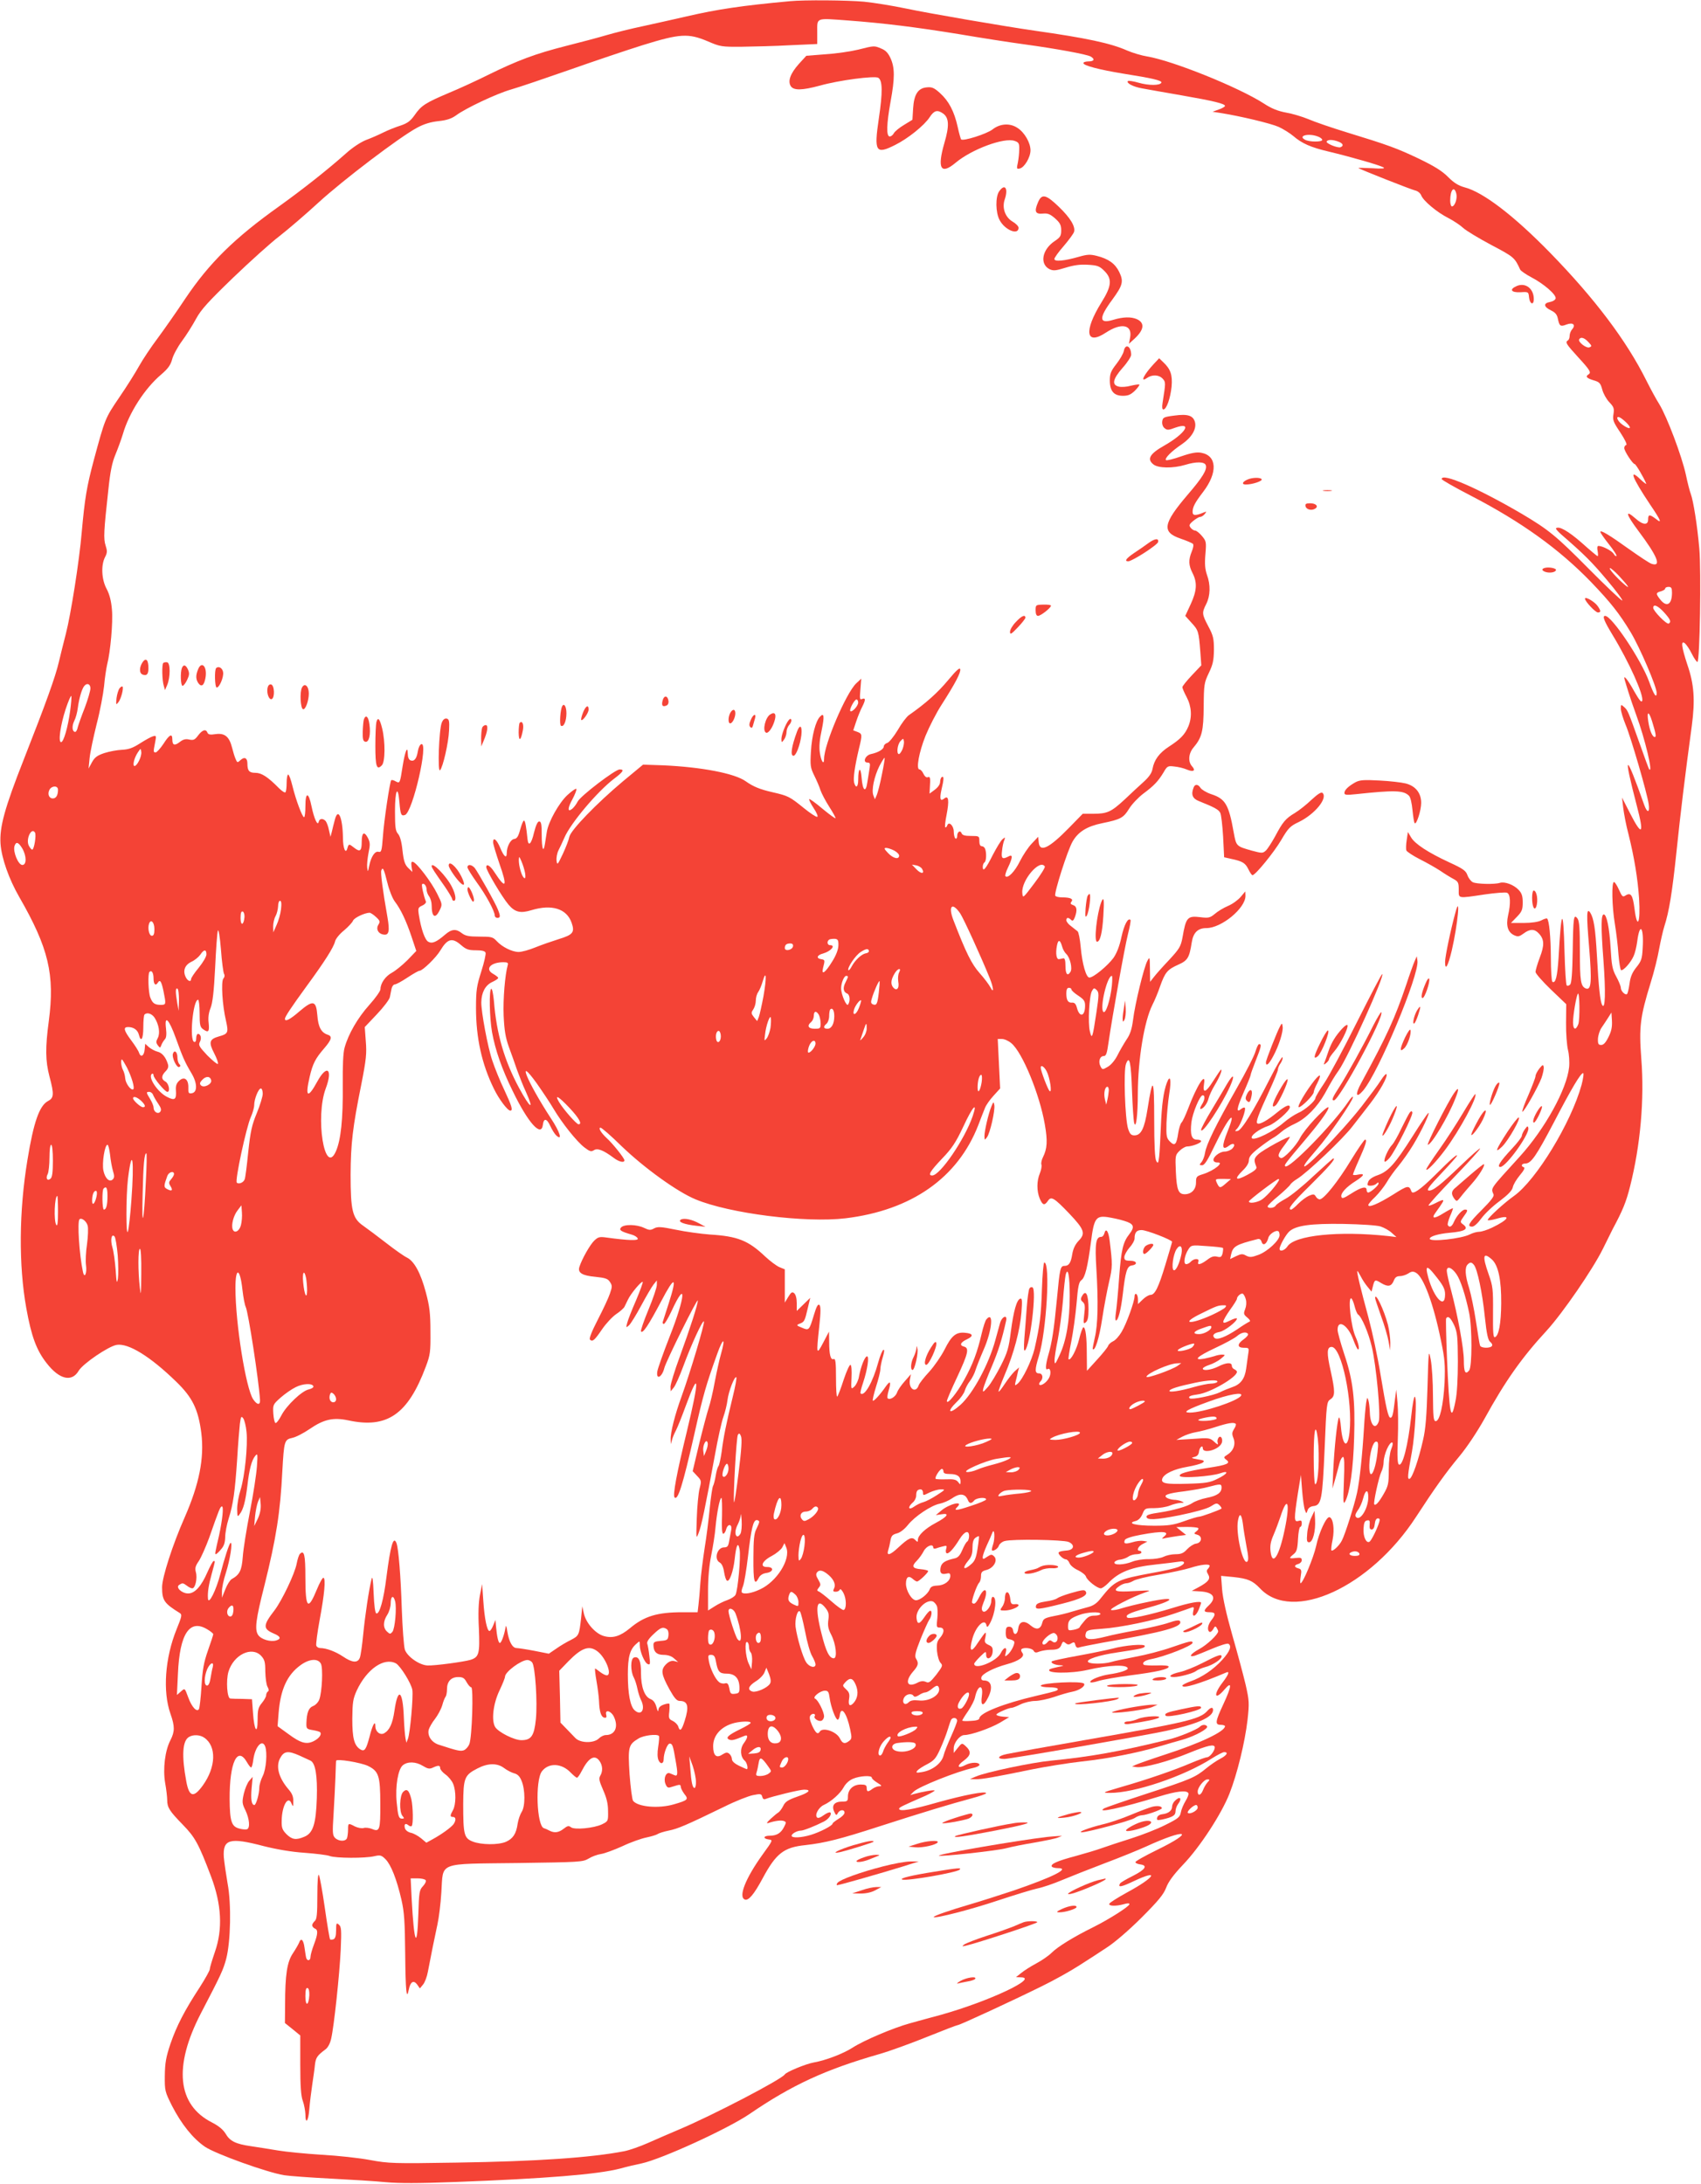<?xml version="1.0" standalone="no"?>
<!DOCTYPE svg PUBLIC "-//W3C//DTD SVG 20010904//EN"
 "http://www.w3.org/TR/2001/REC-SVG-20010904/DTD/svg10.dtd">
<svg version="1.0" xmlns="http://www.w3.org/2000/svg"
 width="997pt" height="1280pt" viewBox="0 0 997 1280"
 preserveAspectRatio="xMidYMid meet">
<g transform="translate(0,1280) scale(0.1,-0.1)"
fill="#f44336" stroke="none">
<path d="M4630 12793 c-282 -26 -423 -47 -605 -89 -60 -14 -173 -39 -250 -56
-77 -16 -176 -41 -220 -54 -44 -13 -152 -42 -240 -64 -177 -45 -281 -84 -454
-169 -64 -32 -168 -80 -231 -106 -139 -59 -161 -74 -200 -130 -24 -34 -41 -47
-82 -61 -29 -9 -74 -27 -100 -40 -26 -13 -71 -33 -101 -44 -31 -12 -79 -43
-119 -79 -109 -97 -255 -212 -393 -311 -261 -186 -408 -331 -548 -539 -49 -74
-122 -178 -161 -231 -40 -53 -90 -128 -111 -166 -21 -38 -73 -121 -117 -185
-82 -121 -82 -121 -149 -369 -41 -154 -52 -221 -70 -420 -14 -167 -64 -483
-93 -595 -13 -49 -31 -124 -41 -165 -20 -86 -74 -237 -205 -570 -114 -289
-143 -398 -137 -495 6 -85 49 -207 110 -313 172 -299 209 -455 173 -727 -21
-156 -20 -234 4 -325 28 -105 26 -126 -9 -144 -50 -27 -84 -123 -120 -344 -50
-302 -52 -618 -7 -869 30 -167 60 -248 120 -324 74 -95 147 -112 187 -44 25
42 175 144 223 152 69 11 197 -68 349 -216 95 -92 129 -161 147 -301 18 -147
-12 -299 -98 -495 -70 -158 -132 -351 -132 -408 0 -78 12 -95 104 -152 14 -9
12 -19 -19 -95 -68 -168 -82 -364 -36 -495 26 -74 26 -104 0 -155 -32 -61 -45
-168 -31 -251 7 -38 12 -83 12 -100 0 -44 14 -65 92 -145 71 -73 92 -110 165
-303 62 -164 69 -309 23 -441 -16 -47 -30 -92 -30 -101 0 -9 -27 -57 -59 -107
-89 -136 -136 -227 -172 -332 -26 -78 -32 -111 -33 -187 -1 -88 1 -94 42 -176
55 -107 122 -191 193 -240 62 -42 362 -150 464 -167 33 -5 157 -14 275 -20
118 -6 263 -15 322 -21 77 -7 191 -7 400 1 537 20 843 45 973 79 39 11 95 24
125 30 117 25 504 202 632 289 250 171 445 261 762 352 60 17 186 63 280 101
94 38 175 69 180 69 12 0 323 144 491 227 72 35 170 90 218 121 49 31 123 79
165 107 45 29 129 101 203 175 99 99 129 136 144 175 13 35 43 76 99 135 99
103 225 297 272 416 46 117 91 303 106 432 11 100 10 114 -11 207 -13 55 -48
186 -78 290 -35 123 -56 218 -60 269 l-6 79 74 -7 c83 -9 111 -21 154 -66 190
-204 647 6 915 419 110 169 175 260 254 355 44 53 104 143 147 220 121 220
218 358 364 516 95 104 272 362 330 480 20 41 46 93 57 115 60 112 79 159 102
250 61 241 85 512 66 750 -14 185 -7 244 55 445 20 63 42 153 50 200 9 47 22
105 30 130 28 87 46 197 71 435 23 223 50 446 90 740 20 152 14 243 -26 359
-34 103 -40 146 -14 125 8 -7 27 -34 40 -61 13 -26 28 -48 33 -48 14 0 23 532
11 665 -12 137 -35 280 -50 320 -6 15 -19 66 -29 114 -24 109 -110 337 -155
411 -19 30 -53 93 -76 139 -117 235 -303 481 -565 750 -212 217 -392 355 -501
383 -36 10 -62 26 -96 60 -34 35 -81 64 -170 107 -130 62 -182 81 -427 156
-85 26 -184 60 -221 76 -36 15 -96 33 -132 39 -48 9 -84 23 -130 53 -147 95
-534 251 -684 276 -32 5 -86 21 -118 35 -97 43 -239 73 -541 116 -175 25 -624
102 -755 130 -76 16 -187 34 -246 40 -100 9 -351 11 -434 3z m340 -113 c213
-16 397 -39 650 -80 129 -22 303 -49 385 -60 183 -25 363 -58 387 -71 27 -15
22 -29 -12 -29 -16 0 -30 -4 -30 -10 0 -14 91 -38 230 -61 177 -28 231 -41
227 -53 -6 -18 -74 -18 -133 -1 -31 9 -59 13 -63 10 -11 -12 31 -34 83 -43 28
-5 132 -24 232 -41 189 -33 254 -49 254 -62 0 -4 -16 -14 -37 -21 l-36 -13 39
-6 c123 -19 305 -63 349 -83 28 -13 66 -37 85 -53 51 -44 103 -67 210 -92 125
-30 301 -80 320 -93 10 -6 -13 -8 -68 -4 -46 2 -82 3 -80 1 7 -7 304 -124 331
-131 16 -3 32 -16 37 -29 12 -32 93 -100 159 -133 31 -16 70 -42 87 -58 17
-16 92 -61 165 -100 133 -70 137 -74 169 -144 4 -8 33 -28 65 -45 73 -38 147
-102 143 -124 -2 -9 -16 -18 -33 -21 -40 -7 -38 -28 5 -49 25 -12 36 -24 41
-49 9 -44 15 -48 51 -34 38 14 56 -2 32 -29 -7 -8 -14 -25 -14 -37 0 -11 -4
-24 -10 -27 -17 -11 -12 -20 60 -99 71 -77 78 -90 60 -101 -19 -12 -10 -22 30
-34 35 -10 41 -17 51 -54 6 -23 24 -56 41 -74 27 -28 30 -37 25 -70 -6 -35 -1
-47 40 -108 27 -41 41 -71 35 -73 -7 -2 -12 -10 -12 -18 0 -18 50 -94 61 -94
7 0 54 -80 68 -115 2 -5 -13 5 -33 24 -72 70 -51 13 56 -147 64 -94 71 -114
34 -84 -37 28 -46 28 -46 -3 0 -35 -31 -33 -74 6 -64 56 -57 26 17 -73 112
-149 137 -212 78 -193 -12 3 -70 42 -131 85 -117 84 -170 116 -170 102 0 -5
23 -38 50 -72 28 -35 48 -66 44 -69 -3 -3 -10 2 -16 13 -10 17 -65 46 -89 46
-7 0 -9 -10 -5 -30 3 -16 3 -30 0 -30 -3 0 -45 35 -94 79 -79 69 -134 100
-150 84 -3 -2 11 -18 30 -35 136 -118 180 -162 269 -268 56 -66 95 -120 89
-120 -6 0 -96 85 -199 189 -189 191 -234 227 -389 319 -258 151 -470 243 -470
204 0 -5 77 -49 172 -98 295 -153 515 -311 703 -505 115 -120 166 -184 234
-297 53 -89 151 -317 151 -353 0 -36 -17 -11 -44 65 -47 129 -219 386 -258
386 -18 0 -6 -30 43 -111 97 -159 186 -357 174 -387 -4 -12 -17 4 -46 55 -39
71 -68 106 -56 67 3 -10 12 -41 21 -69 8 -27 29 -88 46 -135 52 -141 101 -348
76 -319 -2 2 -27 69 -55 149 -70 196 -70 196 -92 216 -18 16 -19 16 -19 -10 0
-15 13 -57 28 -94 30 -70 126 -400 135 -464 8 -53 -8 -56 -26 -6 -111 314
-126 312 -43 -6 44 -167 31 -182 -40 -43 l-47 92 7 -60 c4 -33 17 -103 31
-155 34 -136 54 -260 62 -376 9 -146 -11 -188 -27 -59 -10 78 -21 95 -51 77
-18 -12 -21 -9 -40 33 -11 25 -24 45 -29 45 -15 0 -12 -143 5 -245 8 -49 18
-130 21 -178 4 -48 11 -90 15 -93 12 -7 57 43 74 82 8 17 17 55 21 85 15 117
40 86 32 -40 -3 -61 -8 -75 -37 -111 -24 -30 -35 -56 -40 -96 -4 -30 -11 -57
-14 -60 -10 -10 -37 16 -37 36 0 9 -12 39 -27 66 -23 42 -27 66 -33 170 -7
116 -23 194 -40 194 -16 0 -17 -71 -2 -267 14 -190 11 -297 -8 -263 -11 22
-20 102 -30 288 -9 158 -18 218 -39 252 -22 33 -23 -9 -7 -199 17 -207 13
-257 -19 -245 -30 12 -35 44 -35 216 0 135 -3 179 -14 194 -22 29 -25 10 -28
-193 -2 -128 -7 -186 -15 -194 -7 -7 -16 -9 -20 -5 -5 4 -10 92 -13 196 -7
270 -19 258 -35 -35 -7 -108 -17 -151 -36 -140 -5 4 -9 68 -9 143 -1 124 -10
215 -22 228 -3 2 -18 -2 -34 -11 -18 -9 -57 -15 -103 -15 l-75 0 35 36 c29 30
34 42 34 84 0 37 -5 54 -24 74 -28 30 -82 50 -110 41 -32 -10 -138 -7 -159 4
-11 6 -25 24 -31 41 -9 26 -25 38 -106 75 -125 58 -201 108 -224 146 l-19 32
-7 -47 c-4 -25 -5 -52 -2 -61 4 -8 39 -31 78 -51 40 -20 93 -50 119 -67 26
-18 62 -40 79 -49 28 -15 31 -22 31 -63 0 -53 -9 -52 151 -28 63 9 123 14 132
10 20 -8 23 -61 6 -134 -13 -59 -1 -98 36 -115 22 -10 30 -8 55 10 37 28 64
28 89 1 33 -35 34 -69 6 -142 -14 -37 -25 -75 -25 -84 0 -9 41 -56 90 -103
l90 -86 -1 -110 c-1 -60 5 -131 11 -157 7 -27 10 -72 7 -102 -13 -129 -142
-362 -289 -524 -178 -196 -170 -183 -154 -222 5 -11 -16 -38 -69 -91 -77 -77
-89 -98 -56 -98 11 0 33 20 54 49 19 26 67 72 107 101 50 38 73 62 77 81 3 16
22 47 41 70 23 27 32 44 24 47 -20 6 -14 22 8 22 34 0 63 42 166 238 106 204
159 292 173 292 5 0 1 -31 -9 -69 -62 -224 -266 -558 -396 -651 -57 -40 -154
-129 -154 -141 0 -4 23 -1 51 7 90 27 74 -4 -26 -52 -27 -13 -61 -24 -75 -24
-14 0 -38 -7 -54 -15 -49 -26 -236 -46 -236 -26 0 14 50 29 116 35 93 8 116
23 77 51 -15 11 -15 15 5 43 26 35 27 42 9 42 -17 0 -50 -37 -65 -72 -12 -28
-26 -36 -36 -19 -3 5 3 28 13 52 11 24 18 45 17 47 -2 1 -27 -12 -55 -29 -55
-35 -74 -33 -47 3 43 60 48 69 44 73 -2 3 -21 -5 -42 -16 -21 -11 -40 -18 -43
-15 -3 3 65 78 151 167 86 89 154 164 151 167 -2 3 -51 -40 -108 -95 -125
-120 -170 -156 -194 -151 -13 2 4 26 75 100 50 53 92 100 92 104 0 10 -34 -19
-133 -118 -83 -82 -127 -112 -134 -92 -14 38 -21 37 -109 -19 -87 -54 -144
-78 -144 -60 0 5 18 27 41 48 22 22 52 60 67 85 14 25 45 68 68 95 23 28 63
84 88 126 50 83 102 194 87 185 -5 -4 -46 -64 -90 -134 -104 -164 -143 -208
-205 -230 -32 -11 -52 -25 -57 -40 -7 -19 -5 -22 14 -22 13 0 28 5 35 12 8 8
12 9 12 1 0 -12 -47 -53 -61 -53 -5 0 -9 7 -9 15 0 24 -31 17 -90 -21 -45 -29
-56 -32 -58 -18 -5 20 29 57 85 92 50 32 55 46 13 37 -16 -4 -30 -3 -30 0 0 4
15 42 34 84 42 94 50 121 37 121 -5 0 -42 -54 -83 -121 -75 -124 -159 -229
-183 -229 -8 0 -18 8 -23 17 -8 14 -14 15 -40 4 -16 -7 -44 -28 -63 -47 -18
-19 -37 -34 -41 -34 -25 0 4 37 112 143 106 105 152 157 135 157 -3 0 -55 -47
-117 -104 -61 -58 -134 -117 -162 -132 -28 -15 -55 -33 -59 -41 -9 -15 -47
-18 -47 -4 0 5 28 33 63 61 34 29 66 59 70 67 5 8 23 23 40 33 59 36 269 235
325 309 32 40 78 101 104 134 56 73 101 153 95 170 -2 6 -16 -8 -32 -33 -15
-25 -67 -94 -114 -155 -126 -161 -375 -414 -332 -338 5 10 38 50 71 88 68 77
210 283 210 304 0 8 -12 -4 -26 -25 -90 -134 -351 -401 -371 -380 -7 7 -3 13
122 161 146 172 182 253 51 115 -36 -38 -75 -88 -86 -110 -24 -48 -96 -123
-112 -118 -22 8 -18 25 17 71 19 25 35 49 35 52 0 11 -158 -75 -185 -101 -26
-24 -27 -34 -11 -74 4 -11 -11 -24 -54 -47 -69 -37 -79 -26 -25 27 22 21 35
43 35 59 0 20 14 37 57 71 32 25 69 51 83 59 14 7 36 24 50 36 14 13 50 35 81
49 64 30 129 96 174 176 42 77 57 101 81 135 55 77 275 565 255 565 -4 0 -70
-127 -148 -282 -78 -156 -164 -317 -192 -358 -28 -41 -51 -80 -51 -86 0 -17
-63 -72 -102 -88 -20 -9 -58 -34 -85 -57 -58 -51 -170 -106 -185 -91 -13 13
42 55 97 73 39 14 125 88 125 109 0 20 -26 9 -75 -31 -57 -47 -102 -72 -115
-64 -11 7 4 49 69 190 28 61 51 117 51 125 0 9 7 26 16 38 8 12 14 28 11 35
-2 6 -36 -51 -75 -128 -96 -189 -164 -299 -188 -304 -18 -3 -18 -2 -1 16 20
23 52 111 43 120 -3 3 -12 0 -21 -7 -31 -26 -27 2 13 94 23 52 42 99 42 104 0
6 14 44 30 85 32 81 36 97 20 97 -5 0 -14 -19 -21 -42 -6 -24 -56 -122 -111
-218 -123 -217 -177 -327 -185 -377 -3 -21 -13 -46 -21 -55 -14 -16 -13 -18 4
-18 14 0 32 28 74 116 79 165 133 225 75 82 -36 -89 -33 -115 9 -83 26 20 41
7 20 -16 -9 -10 -30 -19 -46 -19 -30 0 -72 -34 -65 -53 2 -7 12 -11 21 -11 46
4 -16 -47 -82 -68 -39 -12 -42 -15 -42 -50 0 -40 -27 -68 -66 -68 -37 0 -47
25 -52 130 -4 95 -4 99 21 124 14 14 35 26 45 26 28 0 82 20 82 31 0 5 -11 9
-25 9 -31 0 -40 30 -32 102 7 55 50 158 66 158 16 0 13 -27 -5 -55 -9 -14 -12
-25 -7 -25 16 0 40 33 47 63 4 15 19 49 35 75 28 46 47 92 38 92 -3 0 -23 -30
-46 -66 -44 -70 -63 -76 -54 -17 13 76 -42 -9 -94 -147 -14 -36 -30 -72 -38
-80 -7 -8 -15 -35 -19 -60 -10 -69 -20 -80 -48 -52 -21 21 -23 31 -21 110 2
48 9 124 16 170 14 83 6 118 -14 65 -19 -51 -30 -127 -35 -258 -3 -71 -7 -150
-10 -175 -5 -39 -7 -42 -17 -25 -8 14 -12 92 -12 243 0 246 -8 260 -39 62 -18
-115 -38 -155 -77 -155 -19 0 -27 8 -37 39 -18 56 -28 342 -12 381 20 51 29
11 35 -161 3 -87 9 -170 12 -184 11 -44 22 42 22 172 1 202 38 422 85 517 13
25 34 75 46 111 29 81 42 97 107 126 54 24 64 40 78 130 9 58 36 84 86 84 88
0 229 116 229 189 l-1 26 -27 -32 c-15 -18 -48 -42 -74 -53 -26 -11 -61 -32
-78 -47 -28 -23 -37 -25 -85 -19 -75 9 -84 -1 -104 -118 -10 -54 -18 -67 -78
-132 -38 -40 -78 -85 -90 -101 l-22 -28 -1 75 c-1 72 -1 74 -15 48 -20 -36
-73 -254 -84 -346 -7 -54 -17 -85 -38 -115 -15 -23 -39 -64 -53 -92 -15 -30
-38 -57 -57 -68 -31 -18 -32 -18 -43 3 -14 27 -4 60 19 60 14 0 19 14 28 78
21 146 94 557 114 636 11 43 18 81 15 84 -15 14 -37 -28 -53 -100 -11 -53 -27
-94 -47 -123 -34 -46 -117 -115 -141 -115 -19 0 -42 79 -51 180 -4 45 -12 86
-18 91 -6 5 -23 18 -38 30 -16 11 -28 27 -28 35 0 17 12 18 28 2 8 -8 14 -5
22 16 15 41 12 64 -11 71 -15 5 -17 10 -9 20 13 16 -7 25 -55 25 -19 0 -37 4
-40 10 -8 14 72 267 102 318 33 57 85 89 174 107 107 22 124 31 157 85 16 26
54 66 83 88 62 46 87 72 119 125 21 37 25 39 64 34 22 -2 55 -10 73 -18 38
-16 53 -6 30 19 -25 27 -21 76 8 110 50 59 59 97 60 242 1 128 3 138 30 195
24 50 29 73 30 136 0 66 -4 84 -33 138 -38 72 -38 79 -12 131 24 47 26 112 4
171 -11 33 -14 63 -9 120 6 72 5 77 -20 107 -15 18 -33 32 -40 32 -7 0 -19 7
-26 16 -11 14 -10 20 14 40 16 13 34 24 41 24 8 0 20 8 27 17 12 15 12 16 -6
9 -48 -20 -65 -19 -65 3 0 29 13 54 62 118 86 113 81 212 -11 229 -26 5 -57 0
-118 -21 -45 -16 -86 -26 -89 -22 -10 10 33 53 93 93 57 39 87 89 77 129 -10
39 -42 50 -121 39 -63 -8 -68 -11 -71 -35 -2 -15 4 -32 14 -39 14 -12 23 -12
62 3 105 37 61 -34 -66 -106 -83 -47 -101 -78 -62 -109 28 -23 116 -24 186 -3
65 20 113 19 121 -1 10 -26 -19 -73 -106 -174 -145 -170 -153 -219 -42 -257
35 -12 68 -26 73 -31 5 -5 2 -24 -7 -45 -20 -49 -19 -80 5 -127 28 -55 25
-103 -11 -181 l-32 -69 36 -40 c41 -44 43 -52 52 -168 l6 -82 -55 -58 c-31
-33 -56 -64 -56 -70 0 -6 11 -32 25 -58 29 -55 33 -117 10 -172 -20 -48 -48
-76 -113 -118 -57 -37 -87 -77 -97 -131 -4 -24 -21 -48 -52 -76 -26 -23 -76
-70 -112 -104 -78 -72 -101 -83 -183 -83 l-62 0 -78 -80 c-120 -123 -174 -149
-180 -87 l-3 32 -38 -40 c-21 -22 -52 -69 -69 -103 -30 -61 -71 -103 -85 -88
-4 3 3 27 15 51 28 58 29 80 3 65 -36 -19 -44 -13 -38 33 2 23 8 51 13 62 7
18 6 19 -10 6 -10 -8 -35 -50 -57 -92 -41 -82 -59 -103 -59 -70 0 11 5 23 10
26 11 7 13 54 4 79 -3 9 -12 16 -20 16 -9 0 -14 11 -14 30 0 29 -1 30 -49 30
-35 0 -51 4 -55 16 -8 20 -26 8 -26 -17 0 -11 -4 -17 -10 -14 -5 3 -10 22 -10
41 0 34 -29 62 -38 36 -2 -7 -7 -12 -11 -12 -5 0 -1 34 7 74 16 83 12 116 -13
96 -24 -20 -29 -4 -17 51 15 62 15 82 2 74 -5 -3 -10 -16 -10 -29 0 -13 -12
-31 -31 -45 l-31 -23 2 38 c4 55 2 64 -13 58 -8 -3 -18 6 -25 21 -6 14 -17 25
-23 25 -21 0 -3 101 36 198 21 51 62 132 93 180 82 128 114 190 110 209 -2 13
-23 -6 -72 -65 -59 -71 -130 -135 -229 -204 -13 -9 -43 -48 -65 -87 -23 -38
-51 -73 -62 -76 -11 -3 -20 -13 -20 -20 0 -17 -33 -36 -75 -45 -34 -7 -51 -50
-20 -50 14 0 16 -6 12 -32 -3 -18 -9 -55 -13 -81 -9 -67 -28 -54 -34 24 -5 68
-20 60 -20 -12 0 -43 -14 -53 -24 -16 -6 26 4 95 28 197 21 85 20 89 -9 100
l-24 9 18 54 c10 30 26 68 35 85 20 40 20 53 -1 45 -14 -6 -15 1 -10 56 l5 63
-30 -28 c-60 -58 -188 -358 -188 -442 0 -41 -18 -14 -25 38 -5 33 -1 76 11
130 17 82 14 105 -10 79 -25 -25 -48 -112 -53 -204 -5 -82 -3 -95 19 -140 14
-28 31 -67 37 -87 7 -20 30 -64 52 -98 22 -34 38 -64 36 -66 -2 -3 -37 23 -77
56 -40 34 -75 59 -77 56 -3 -3 9 -27 26 -53 18 -27 27 -49 21 -51 -6 -2 -41
21 -78 51 -84 68 -92 72 -183 93 -75 17 -114 33 -159 65 -65 46 -259 83 -483
93 l-118 4 -117 -97 c-154 -129 -307 -287 -315 -326 -3 -17 -20 -61 -38 -100
-31 -65 -33 -68 -37 -40 -2 17 3 44 11 60 9 17 24 50 35 75 36 84 193 271 292
346 53 40 61 54 32 54 -26 0 -229 -155 -246 -188 -8 -16 -22 -34 -31 -42 -29
-24 -30 1 0 55 16 30 26 57 23 61 -4 3 -27 -13 -52 -36 -49 -45 -112 -157
-121 -216 -3 -19 -8 -50 -11 -70 -9 -58 -19 -29 -19 54 0 61 -3 77 -15 77 -9
0 -19 -22 -30 -65 -15 -66 -33 -85 -38 -40 -8 78 -14 110 -21 110 -5 0 -14
-24 -22 -52 -11 -41 -19 -54 -36 -56 -21 -3 -43 -45 -43 -83 0 -34 -17 -20
-38 31 -21 50 -42 66 -42 33 0 -10 17 -66 37 -125 49 -138 39 -155 -30 -49
-24 37 -47 51 -47 28 0 -19 92 -174 130 -219 38 -45 70 -53 135 -33 119 36
206 9 235 -73 20 -57 9 -71 -76 -97 -38 -12 -99 -33 -136 -48 -36 -15 -80 -27
-98 -27 -38 0 -97 29 -129 64 -22 24 -31 26 -101 26 -62 0 -82 4 -103 20 -34
27 -60 25 -99 -9 -50 -43 -75 -54 -98 -41 -20 11 -42 75 -55 157 -6 39 -5 44
20 55 14 6 24 17 21 24 -13 33 -27 97 -22 101 10 10 26 -9 26 -30 0 -12 7 -31
15 -41 8 -11 15 -34 15 -52 0 -70 21 -83 47 -29 16 33 16 35 -15 97 -33 67
-117 178 -141 186 -10 3 -12 -3 -9 -27 l5 -32 -25 24 c-19 19 -26 40 -33 102
-5 51 -15 85 -26 97 -15 17 -18 39 -18 132 0 125 17 160 26 54 6 -73 10 -83
33 -75 45 18 140 430 95 415 -8 -3 -17 -21 -20 -42 -7 -43 -21 -61 -43 -53
-10 4 -16 19 -16 39 -1 52 -16 14 -30 -72 -16 -103 -16 -103 -41 -90 -11 7
-23 9 -26 7 -8 -9 -43 -240 -49 -333 -6 -81 -9 -91 -25 -87 -21 6 -44 -27 -55
-82 -8 -38 -8 -39 -12 -10 -2 16 2 55 8 86 10 48 10 60 -4 88 -22 41 -36 31
-36 -24 0 -53 -10 -61 -43 -35 -32 25 -33 25 -41 -2 -10 -38 -26 -1 -26 62 -2
121 -29 180 -48 103 -6 -21 -13 -51 -17 -68 l-8 -30 -9 39 c-4 22 -13 45 -19
53 -16 18 -37 16 -41 -4 -6 -28 -27 18 -42 90 -17 85 -36 87 -36 3 0 -36 -3
-66 -8 -66 -10 0 -48 101 -68 183 -9 37 -20 67 -25 67 -5 0 -9 -22 -9 -48 0
-27 -3 -52 -7 -56 -4 -4 -21 7 -38 24 -65 66 -102 90 -138 90 -37 0 -47 12
-47 55 0 32 -17 41 -40 20 -18 -17 -20 -16 -29 6 -6 13 -15 43 -21 67 -16 64
-43 86 -95 79 -33 -5 -44 -3 -49 8 -9 24 -30 17 -55 -16 -19 -26 -27 -29 -52
-24 -21 5 -36 1 -55 -14 -31 -24 -44 -20 -44 15 0 37 -17 29 -52 -26 -18 -27
-39 -50 -45 -50 -15 0 -15 1 -4 58 8 40 7 42 -13 36 -11 -3 -45 -22 -75 -41
-42 -27 -66 -36 -106 -38 -28 -1 -75 -10 -103 -19 -42 -14 -57 -25 -73 -54
l-20 -37 6 60 c3 33 22 122 41 199 20 76 39 178 44 225 4 48 13 104 18 126 19
73 35 248 28 322 -4 50 -14 89 -31 121 -30 55 -34 140 -9 187 13 25 13 36 3
67 -13 40 -11 83 16 327 11 106 22 160 41 205 14 34 34 88 44 121 36 125 128
268 225 350 41 35 55 56 64 89 6 24 32 72 57 106 26 35 63 94 83 131 29 54 72
101 217 241 100 96 222 206 272 244 50 39 153 127 229 197 144 132 476 384
577 438 40 22 80 34 126 39 49 5 77 15 102 33 56 42 236 127 322 152 46 13
199 65 342 115 142 50 337 116 433 146 217 67 265 70 379 22 74 -32 82 -33
202 -32 69 1 196 4 283 9 l157 7 0 68 c0 89 -12 84 180 70z m2754 -680 c14 -5
26 -14 26 -20 0 -13 -76 -13 -101 1 -44 23 20 40 75 19z m120 -30 c28 -10 34
-25 13 -33 -17 -6 -88 23 -81 34 7 12 36 11 68 -1z m692 -306 c7 -28 -9 -74
-26 -74 -5 0 -10 15 -10 34 0 64 24 90 36 40z m774 -869 c21 -22 21 -25 6 -31
-19 -7 -69 33 -60 47 9 16 30 10 54 -16z m229 -479 c29 -31 11 -35 -30 -5 -32
23 -42 57 -11 40 9 -5 28 -21 41 -35z m-53 -888 c58 -62 75 -88 34 -53 -45 39
-95 95 -83 95 5 0 27 -19 49 -42z m314 -102 c0 -70 -31 -88 -69 -40 -27 34
-26 40 4 48 14 4 25 11 25 16 0 6 9 10 20 10 16 0 20 -7 20 -34z m-46 -116
c37 -41 43 -55 27 -65 -12 -7 -91 74 -91 92 0 25 28 13 64 -27z m-9224 -445
c0 -14 -15 -65 -33 -113 -19 -48 -37 -99 -41 -114 -3 -16 -10 -28 -15 -28 -18
0 -21 33 -6 64 9 17 18 51 21 76 7 54 23 110 37 128 16 21 37 14 37 -13z
m-119 -133 c-13 -95 -38 -182 -53 -182 -18 0 -4 99 27 194 16 48 31 82 33 76
2 -6 -1 -45 -7 -88z m4619 50 c0 -20 -36 -59 -46 -50 -8 8 24 68 36 68 6 0 10
-8 10 -18z m4653 -109 c22 -71 26 -93 16 -93 -14 0 -30 38 -38 91 -10 62 3 63
22 2z m-4393 -164 c-7 -16 -16 -29 -21 -29 -16 0 -9 58 9 76 16 17 17 17 20 0
2 -10 -2 -31 -8 -47z m-4475 -68 c-8 -17 -20 -31 -26 -31 -14 0 -3 47 19 80
17 25 17 25 20 3 2 -12 -4 -35 -13 -52z m4354 -81 c-10 -52 -24 -106 -30 -120
l-11 -25 -9 23 c-12 31 5 111 36 173 15 28 28 49 30 47 2 -1 -5 -46 -16 -98z
m-4829 -89 c0 -32 -11 -51 -30 -51 -23 0 -33 26 -20 51 14 25 50 25 50 0z
m-135 -251 c9 -14 -5 -100 -16 -100 -5 0 -14 11 -21 25 -17 38 17 108 37 75z
m-75 -92 c26 -44 27 -98 1 -98 -24 0 -56 78 -46 111 9 28 23 23 45 -13z m5110
-13 c17 -9 30 -22 30 -30 0 -25 -35 -17 -65 15 -23 24 -25 30 -11 30 9 0 30
-7 46 -15z m-2162 -134 c3 -24 2 -32 -6 -27 -14 8 -32 72 -31 106 1 23 2 22
16 -10 8 -19 18 -50 21 -69z m2326 27 c18 -30 -4 -33 -32 -4 l-27 28 24 -4
c13 -2 29 -11 35 -20z m720 13 c3 -5 -24 -49 -62 -99 -67 -89 -67 -89 -70 -56
-7 73 103 202 132 155z m-3853 -97 c10 -42 30 -91 43 -108 35 -46 66 -111 98
-206 l28 -84 -52 -54 c-29 -29 -70 -62 -90 -73 -38 -20 -68 -62 -68 -97 0 -11
-30 -53 -66 -93 -68 -76 -122 -170 -144 -249 -9 -30 -12 -106 -11 -222 2 -196
-11 -320 -40 -386 -66 -151 -123 201 -59 370 42 113 6 141 -50 39 -56 -103
-73 -93 -45 27 18 78 34 108 85 167 44 51 49 71 21 80 -38 12 -56 45 -61 114
-7 88 -25 91 -106 22 -54 -47 -84 -62 -84 -43 0 12 35 65 126 190 107 146 159
228 168 264 3 15 27 44 52 64 25 21 49 47 53 57 6 17 67 46 97 47 6 0 23 -11
38 -25 23 -21 25 -27 14 -45 -16 -25 -1 -54 31 -58 31 -5 36 21 22 102 -28
157 -41 261 -36 274 9 23 15 10 36 -74z m-624 -154 c-3 -27 -15 -69 -26 -92
l-19 -43 -1 35 c0 19 6 46 14 60 8 14 14 40 15 58 0 17 5 32 11 32 8 0 10 -16
6 -50z m3981 -24 c20 -30 122 -253 173 -379 23 -57 26 -96 4 -54 -8 15 -36 53
-63 83 -47 53 -79 117 -154 311 -32 83 -7 108 40 39z m-4195 -21 c-4 -49 -23
-54 -23 -6 0 30 4 41 13 38 6 -2 11 -17 10 -32z m-528 -71 c0 -28 -4 -39 -15
-39 -16 0 -26 45 -16 72 11 28 31 7 31 -33z m408 -262 c5 -8 4 -19 -4 -28 -14
-18 -6 -158 16 -249 15 -68 12 -75 -42 -90 -56 -16 -61 -34 -28 -98 16 -31 26
-59 22 -63 -3 -4 -31 19 -62 50 -47 50 -53 60 -44 78 12 21 6 48 -11 48 -5 0
-10 -12 -10 -26 0 -16 -5 -24 -12 -21 -29 9 -7 247 23 247 5 0 9 -36 9 -79 0
-71 3 -82 22 -95 30 -21 36 -13 31 38 -4 30 0 60 11 87 12 30 20 97 27 238 5
108 12 205 16 216 4 11 12 -36 18 -110 5 -71 14 -136 18 -143z m3601 165 c-1
-24 -14 -58 -37 -94 -40 -65 -64 -82 -53 -37 12 47 12 48 -12 52 -30 5 -23 24
12 33 46 13 77 49 41 49 -18 0 -20 26 -2 34 6 2 21 4 32 3 16 -2 20 -9 19 -40z
m-2211 3 c29 -25 43 -30 86 -30 35 0 53 -4 57 -14 3 -8 -8 -57 -25 -110 -27
-85 -31 -110 -31 -215 0 -174 34 -329 105 -473 29 -60 80 -128 96 -128 17 0 9
27 -35 121 -25 52 -56 129 -70 171 -27 78 -66 289 -65 343 1 57 23 99 62 118
20 9 37 20 37 25 0 4 -14 15 -30 24 -50 28 -14 68 61 68 24 0 29 -4 25 -17
-16 -57 -28 -199 -24 -296 4 -87 11 -128 30 -182 14 -38 36 -99 48 -135 13
-36 36 -95 53 -131 50 -112 25 -97 -40 23 -87 161 -133 319 -148 511 -4 42
-11 75 -16 71 -13 -8 -10 -168 5 -254 19 -105 58 -217 121 -345 91 -188 168
-273 177 -198 5 41 23 38 43 -6 10 -22 26 -48 36 -57 38 -34 21 21 -32 101
-140 215 -206 376 -83 205 33 -47 78 -114 99 -150 50 -84 136 -192 181 -226
30 -23 39 -26 55 -16 21 14 56 0 115 -44 31 -24 64 -32 64 -15 0 12 -69 99
-105 131 -33 31 -50 60 -35 60 7 0 62 -48 123 -108 133 -128 327 -268 434
-312 199 -83 645 -139 879 -111 387 47 658 237 778 546 15 39 32 84 39 100 6
17 29 49 50 72 l39 43 -7 145 -7 145 25 0 c14 0 39 -11 55 -25 65 -54 166
-301 196 -476 17 -97 14 -142 -11 -192 -8 -16 -12 -35 -9 -43 3 -9 -1 -31 -9
-51 -19 -45 -19 -104 -1 -148 17 -40 28 -43 48 -14 19 29 36 19 126 -75 88
-93 96 -116 54 -159 -20 -21 -32 -47 -37 -77 -8 -52 -20 -70 -45 -70 -25 0
-28 -12 -45 -193 -17 -178 -29 -257 -51 -331 -16 -58 -18 -90 -4 -81 17 11 23
-25 9 -51 -14 -27 -47 -50 -57 -40 -3 4 0 12 6 18 19 19 14 48 -8 48 -25 0
-26 20 -1 101 45 148 68 549 32 549 -5 0 -11 -71 -14 -157 -5 -156 -12 -211
-43 -348 -17 -71 -70 -181 -100 -206 -16 -13 -17 -11 -11 14 4 15 10 39 13 55
l7 27 -27 -24 c-14 -14 -40 -47 -57 -73 -18 -27 -33 -47 -36 -45 -2 3 14 47
36 99 53 123 90 263 98 367 5 67 4 83 -7 79 -21 -7 -39 -71 -55 -192 -12 -96
-20 -124 -59 -201 -25 -49 -59 -106 -76 -125 -29 -33 -31 -33 -27 -10 3 14 25
72 50 130 38 90 60 159 84 268 9 40 -25 26 -36 -15 -6 -21 -18 -65 -27 -98
-38 -140 -130 -312 -204 -379 -67 -60 -85 -44 -21 18 22 21 42 50 46 65 4 14
17 40 30 56 13 17 28 47 33 65 6 19 27 72 47 118 50 113 61 232 16 178 -6 -7
-18 -44 -27 -82 -25 -109 -53 -183 -102 -271 -43 -79 -102 -150 -102 -125 0 7
27 70 60 140 65 139 72 171 40 179 -28 7 -21 25 18 43 40 19 36 34 -12 38 -53
5 -79 -17 -120 -99 -20 -39 -60 -97 -90 -130 -30 -32 -57 -67 -61 -78 -16 -50
-61 -23 -52 32 l6 32 -35 -40 c-20 -22 -41 -52 -46 -67 -9 -26 -43 -46 -55
-34 -4 3 -1 24 6 47 15 50 9 59 -16 24 -33 -48 -71 -90 -77 -85 -3 3 6 41 19
83 14 43 25 88 25 101 0 12 6 44 14 70 9 31 11 46 4 44 -6 -2 -20 -35 -30 -72
-32 -118 -82 -205 -104 -183 -3 2 4 31 15 63 25 75 37 154 23 154 -13 0 -37
-62 -47 -117 -3 -22 -16 -49 -27 -60 -20 -18 -20 -18 -17 52 2 40 0 72 -6 75
-5 3 -23 -36 -40 -87 -16 -50 -33 -95 -38 -99 -4 -4 -7 45 -7 109 0 94 -3 115
-14 111 -17 -7 -26 24 -26 101 l-1 60 -34 -65 c-40 -76 -41 -71 -23 97 9 83 9
116 1 124 -8 8 -17 -7 -32 -57 -28 -93 -29 -94 -71 -76 -33 13 -33 15 -14 23
28 10 31 15 48 89 l15 63 -40 -39 -39 -38 0 46 c0 28 -6 50 -15 58 -12 10 -18
6 -35 -22 l-20 -33 0 97 0 98 -32 13 c-18 8 -55 36 -83 62 -99 94 -161 119
-325 129 -52 4 -141 16 -198 28 -88 18 -107 19 -128 8 -21 -12 -30 -11 -59 3
-44 21 -118 22 -135 2 -13 -15 -2 -23 64 -42 17 -5 32 -15 34 -23 5 -13 -56
-11 -181 6 -42 6 -51 4 -73 -17 -25 -23 -74 -110 -88 -155 -11 -34 16 -51 94
-58 58 -6 73 -11 85 -30 14 -21 14 -28 0 -68 -8 -25 -40 -93 -71 -153 -36 -70
-52 -111 -46 -117 15 -15 27 -4 72 62 22 32 58 71 81 87 23 15 45 35 49 43 4
8 14 28 21 43 15 33 79 110 86 103 3 -2 -15 -51 -39 -108 -25 -57 -48 -116
-52 -133 -7 -28 -7 -29 11 -13 10 9 42 61 71 115 29 54 61 109 72 123 l20 25
0 -26 c0 -15 -22 -80 -49 -145 -27 -65 -47 -123 -44 -128 10 -15 44 36 118
176 80 153 96 149 45 -10 -17 -53 -33 -103 -35 -109 -3 -7 0 -13 6 -13 6 0 25
33 44 73 91 198 84 90 -11 -150 -36 -92 -68 -183 -71 -200 -9 -54 27 -37 41
19 9 38 196 415 196 395 0 -23 -43 -157 -106 -330 -30 -81 -54 -160 -54 -175
l1 -27 18 22 c10 12 35 68 56 125 47 128 116 277 121 262 5 -13 -80 -297 -130
-436 -40 -109 -67 -216 -65 -256 l1 -27 7 25 c3 14 14 39 23 56 9 17 35 82 58
145 79 215 81 161 6 -151 -60 -247 -84 -376 -72 -387 19 -20 48 72 116 372 52
231 68 286 134 470 35 98 50 97 22 -1 -8 -27 -24 -99 -36 -161 -11 -62 -28
-132 -36 -155 -8 -24 -33 -117 -55 -207 l-39 -164 26 -28 c26 -27 26 -30 14
-76 -6 -26 -14 -104 -16 -173 -4 -121 -4 -124 11 -85 16 40 38 144 96 460 17
94 39 193 49 220 10 28 21 72 24 98 6 51 42 144 52 134 3 -3 -6 -54 -21 -114
-39 -160 -55 -240 -65 -322 -6 -41 -14 -79 -19 -85 -5 -6 -12 -31 -16 -56 -4
-25 -11 -52 -16 -61 -4 -9 -13 -67 -19 -130 -6 -63 -19 -168 -30 -234 -10 -66
-22 -158 -25 -205 -3 -47 -8 -104 -11 -127 l-5 -43 -89 0 c-147 0 -224 -23
-308 -94 -57 -47 -100 -60 -151 -46 -50 13 -107 77 -119 134 l-9 41 -7 -70
c-11 -99 -13 -103 -59 -127 -23 -11 -62 -34 -86 -51 l-44 -30 -86 17 c-47 9
-94 16 -103 16 -24 0 -44 36 -54 95 -5 35 -9 42 -11 25 -7 -42 -24 -90 -33
-90 -9 0 -17 35 -23 100 l-3 35 -13 -32 c-7 -18 -17 -33 -22 -33 -14 0 -29 71
-36 175 l-7 100 -13 -65 c-8 -44 -11 -107 -6 -196 6 -147 1 -167 -49 -183 -40
-12 -211 -35 -252 -33 -48 2 -119 52 -133 93 -6 20 -14 128 -18 240 -6 192
-19 351 -31 384 -18 46 -35 -13 -59 -200 -16 -130 -40 -218 -59 -212 -7 2 -13
45 -16 118 -3 78 -7 105 -12 84 -16 -64 -38 -213 -49 -324 -6 -64 -15 -126
-20 -138 -12 -32 -45 -29 -98 7 -43 29 -98 50 -134 50 -10 0 -20 6 -23 14 -3
8 6 77 20 153 28 150 36 240 22 245 -5 2 -22 -28 -38 -67 -53 -129 -68 -114
-68 72 0 129 -7 160 -32 135 -6 -6 -14 -31 -19 -57 -11 -59 -86 -216 -130
-274 -68 -88 -69 -108 -4 -136 39 -16 45 -31 15 -40 -34 -11 -90 6 -107 32
-21 32 -14 90 37 290 69 277 93 429 105 672 10 175 12 183 58 193 21 4 67 28
102 52 83 57 138 69 225 51 229 -50 351 34 456 315 26 69 28 86 27 205 0 107
-5 148 -27 230 -30 113 -68 183 -111 204 -17 8 -71 46 -121 85 -50 39 -112 85
-136 102 -62 43 -73 89 -73 299 1 182 12 277 62 525 30 152 33 186 27 258 l-6
82 71 75 c39 41 73 86 76 100 3 14 7 36 10 50 3 14 12 25 19 25 8 0 41 18 74
40 33 22 65 40 71 40 18 0 98 78 122 119 42 70 70 77 122 31z m3522 -7 c4 -16
15 -36 25 -45 22 -21 37 -85 24 -105 -17 -27 -29 -13 -29 35 0 32 -4 46 -12
45 -7 -2 -19 -4 -25 -5 -16 -4 -22 34 -13 79 7 38 19 36 30 -4z m-1577 0 c-4
-22 -48 -31 -48 -10 0 19 10 27 32 27 13 0 18 -6 16 -17z m445 -28 c0 -6 -8
-12 -19 -13 -25 -5 -62 -40 -81 -75 -8 -16 -17 -26 -20 -24 -10 11 41 88 72
107 31 20 46 22 48 5z m-3883 -19 c0 -13 -20 -47 -45 -78 -25 -30 -45 -60 -45
-67 0 -18 -18 -13 -30 9 -20 38 -8 73 31 92 20 9 43 28 53 42 21 32 36 33 36
2z m4060 -106 c-6 -11 -8 -35 -5 -54 8 -41 -11 -59 -32 -31 -14 20 -10 46 13
83 18 28 39 30 24 2z m-4370 -36 c0 -33 12 -45 25 -24 13 21 21 8 33 -48 16
-79 16 -82 -15 -82 -36 0 -49 9 -62 43 -12 31 -15 140 -5 150 13 13 24 -5 24
-39z m3575 -103 c-10 -53 -22 -107 -27 -121 l-10 -25 -19 23 c-17 22 -17 26
-4 45 8 12 15 35 15 52 0 17 6 39 14 50 8 11 20 40 27 65 21 70 23 20 4 -89z
m495 114 c0 -4 -7 -19 -15 -35 -16 -31 -12 -55 11 -64 15 -6 19 -43 5 -64 -9
-15 -41 59 -41 95 0 30 17 73 30 73 5 0 10 -2 10 -5z m1547 -52 c-9 -85 -36
-168 -50 -154 -22 22 22 211 50 211 3 0 3 -26 0 -57z m-1366 -40 c-8 -69 -13
-78 -35 -70 -11 5 -13 13 -6 34 12 42 41 106 45 102 2 -2 0 -32 -4 -66z
m-4102 -46 l-2 -62 -8 45 c-11 64 -11 92 1 85 6 -3 9 -34 9 -68z m5231 63 c0
-5 18 -22 40 -36 33 -22 40 -32 40 -58 0 -64 -32 -73 -48 -13 -6 23 -14 31
-28 30 -24 -2 -34 14 -34 55 0 22 5 32 15 32 8 0 15 -4 15 -10z m146 -137
c-22 -147 -26 -159 -38 -108 -12 49 -4 206 12 236 11 19 13 20 28 6 14 -15 14
-27 -2 -134z m2825 -66 c-15 -39 -31 -33 -31 11 0 43 19 152 28 167 11 17 13
-150 3 -178z m-4217 94 c-16 -41 -40 -48 -28 -8 7 24 35 60 41 53 2 -2 -4 -22
-13 -45z m-144 -47 c0 -45 -16 -74 -40 -74 -24 0 -26 13 -5 30 8 7 15 27 15
45 0 17 3 35 6 38 13 13 24 -5 24 -39z m-90 7 c5 -11 10 -33 10 -50 0 -29 -3
-31 -35 -31 -38 0 -47 18 -20 40 8 7 15 23 15 36 0 29 15 31 30 5z m-3894 -16
c25 -39 34 -90 19 -119 -11 -20 -11 -28 0 -43 13 -17 14 -17 21 2 4 11 14 26
20 33 9 8 11 29 7 64 -10 82 17 56 58 -58 40 -111 52 -139 92 -206 34 -57 35
-111 1 -116 -19 -3 -21 2 -20 34 1 48 -24 67 -54 39 -15 -14 -21 -29 -19 -55
4 -55 -6 -63 -51 -40 -58 29 -116 119 -89 136 5 3 9 -1 9 -9 0 -16 67 -97 81
-97 18 0 9 49 -11 60 -26 14 -25 35 1 61 14 14 18 27 13 42 -12 40 -34 67 -62
73 -15 4 -37 16 -49 26 l-22 20 -3 -33 c-3 -38 -23 -50 -33 -20 -3 11 -24 44
-46 73 -44 59 -48 78 -18 78 32 0 56 -17 63 -45 12 -48 26 -25 26 43 0 38 3
72 7 75 14 15 43 6 59 -18z m8522 -113 c-16 -33 -29 -47 -43 -47 -16 0 -20 6
-19 36 1 20 10 49 21 65 11 16 29 43 39 59 l19 30 3 -48 c2 -36 -3 -62 -20
-95z m-4912 53 c-4 -23 -14 -51 -22 -61 -14 -18 -15 -16 -10 21 5 52 30 122
34 99 2 -9 1 -35 -2 -59z m564 -4 c0 -16 -9 -39 -21 -52 -18 -21 -20 -21 -13
-4 4 11 12 35 18 53 13 39 16 40 16 3z m-855 -46 c0 -32 -21 -46 -27 -18 -6
27 3 54 16 50 6 -2 11 -16 11 -32z m555 -42 c0 -17 -27 -53 -41 -53 -9 0 0 41
14 58 13 17 27 15 27 -5z m-4036 -140 c29 -58 47 -121 37 -128 -14 -8 -45 35
-47 64 -1 16 -7 38 -13 49 -11 21 -15 62 -6 62 2 0 15 -21 29 -47z m5391 -23
c19 -37 33 -130 17 -115 -11 10 -52 119 -52 137 0 19 21 6 35 -22z m-381 -62
c-8 -52 -24 -74 -24 -32 0 39 10 74 21 74 5 0 6 -19 3 -42z m-4516 9 c4 -22
-43 -46 -60 -29 -9 9 -7 17 7 32 22 24 48 23 53 -3z m5261 -59 c-1 -13 -4 -36
-8 -53 l-7 -30 -8 32 c-8 35 0 73 15 73 5 0 8 -10 8 -22z m-4959 -19 c0 -16
-16 -68 -35 -114 -29 -70 -37 -107 -50 -228 -8 -80 -17 -152 -21 -160 -7 -19
-35 -30 -46 -19 -12 12 56 326 82 384 11 24 20 56 20 71 0 35 25 97 39 97 6 0
11 -14 11 -31z m-643 -6 c4 -10 17 -33 30 -52 18 -26 20 -37 12 -48 -14 -16
-39 0 -39 26 0 9 -9 31 -20 49 -24 39 -24 42 -5 42 9 0 19 -8 22 -17z m-70
-35 c25 -24 29 -38 11 -38 -14 0 -58 40 -58 52 0 15 23 8 47 -14z m2512 -43
c56 -60 75 -95 52 -95 -12 0 -90 89 -114 130 -29 49 -4 35 62 -35z m2362 -48
c-47 -136 -191 -347 -237 -347 -27 0 -14 23 57 98 59 61 81 95 125 188 55 119
86 153 55 61z m-5391 -261 c0 -68 -4 -97 -14 -105 -19 -16 -30 3 -16 28 5 11
10 54 10 95 0 44 4 76 10 76 6 0 10 -38 10 -94z m335 37 c3 -32 11 -75 17 -96
9 -29 9 -40 -1 -50 -19 -19 -45 5 -55 52 -9 44 8 151 24 151 5 0 11 -26 15
-57z m210 -155 c-11 -244 -25 -299 -19 -78 4 176 10 240 22 240 3 0 2 -73 -3
-162z m-85 -115 c-6 -83 -15 -164 -20 -180 -12 -42 -12 204 0 307 25 200 38
112 20 -127z m250 155 c0 -6 -8 -20 -17 -30 -14 -16 -15 -22 -4 -40 16 -25 9
-33 -19 -18 -21 11 -21 18 1 78 9 23 39 31 39 10z m6167 -53 c-35 -31 -39 -31
-54 0 -11 25 -11 25 35 25 l47 -1 -28 -24z m307 13 c-21 -37 -79 -100 -104
-113 -31 -16 -70 -20 -70 -7 1 8 161 130 173 131 5 1 5 -5 1 -11z m-6864 -87
c0 -54 -7 -81 -21 -81 -10 0 -12 113 -2 123 16 17 23 4 23 -42z m-64 -3 c-9
-43 -26 -60 -26 -26 0 34 9 58 22 58 6 0 8 -13 4 -32z m-226 -90 c0 -64 -3
-88 -10 -78 -16 24 -10 170 6 170 2 0 4 -42 4 -92z m1072 -80 c-9 -35 -38 -50
-48 -24 -10 26 5 82 29 112 l22 29 3 -42 c2 -22 -1 -56 -6 -75z m5177 26 c57
-17 64 -34 31 -77 -38 -48 -48 -92 -60 -250 -6 -87 -15 -180 -19 -208 -4 -27
-5 -49 0 -49 13 0 29 61 40 154 15 131 25 164 51 168 38 5 33 28 -6 28 -30 0
-36 4 -36 21 0 12 14 37 30 56 17 18 30 42 30 53 0 36 12 50 41 50 30 0 179
-58 179 -69 0 -3 -18 -63 -39 -133 -41 -136 -62 -178 -88 -178 -9 0 -30 -12
-45 -27 l-28 -27 0 27 c0 14 -4 29 -10 32 -5 3 -10 -2 -10 -13 0 -30 -47 -161
-76 -209 -14 -24 -36 -49 -50 -55 -13 -6 -26 -18 -29 -27 -3 -9 -32 -45 -65
-81 l-59 -65 -1 96 c0 102 -7 159 -20 159 -4 0 -16 -32 -25 -70 -15 -62 -50
-128 -62 -117 -2 3 5 49 16 103 11 55 25 155 31 223 8 101 14 127 28 137 22
15 37 77 57 228 17 134 29 151 96 142 26 -4 70 -13 98 -22z m-6075 -29 c4 -15
2 -63 -4 -108 -7 -45 -9 -100 -6 -122 7 -49 -9 -83 -18 -39 -21 98 -34 293
-20 307 12 12 42 -12 48 -38z m7578 -4 c21 -7 50 -23 65 -37 l28 -25 -50 6
c-286 31 -547 5 -589 -61 -16 -24 -46 -33 -46 -14 0 18 37 84 57 102 39 35
127 47 318 44 102 -2 196 -8 217 -15z m-592 -51 c0 -30 -70 -95 -123 -115 -41
-15 -51 -16 -73 -5 -21 12 -29 11 -59 -3 l-35 -17 6 28 c11 47 29 57 151 88
15 5 23 0 28 -16 8 -25 30 -12 39 24 5 22 44 48 59 39 4 -2 7 -13 7 -23z
m-6810 -117 c4 -54 4 -117 1 -138 -6 -33 -8 -25 -13 51 -4 51 -12 110 -19 132
-13 44 -6 83 12 65 6 -6 14 -55 19 -110z m6235 8 c-11 -56 -33 -103 -46 -96
-14 9 -3 92 17 123 21 32 37 17 29 -27z m243 34 c2 -2 1 -16 -2 -31 -6 -22
-11 -25 -32 -20 -19 5 -35 0 -59 -19 -38 -28 -60 -33 -51 -10 3 10 -1 15 -13
15 -10 0 -24 -7 -31 -15 -7 -8 -19 -15 -27 -15 -19 0 -11 51 13 88 16 24 19
25 107 18 50 -3 92 -8 95 -11z m-6340 -152 c-1 -121 -2 -136 -8 -83 -12 100
-11 230 0 230 6 0 9 -55 8 -147z m7916 85 c38 -34 56 -120 55 -258 -1 -117
-14 -190 -37 -198 -10 -3 -12 29 -11 145 1 136 -1 154 -25 222 -39 110 -34
135 18 89z m-105 -32 c20 -23 50 -166 64 -305 11 -104 19 -137 32 -147 9 -7
14 -17 10 -23 -9 -15 -65 -14 -70 2 -3 6 -13 71 -24 142 -11 72 -29 159 -40
195 -24 74 -26 121 -9 138 15 15 23 15 37 -2z m-234 -53 c53 -65 65 -87 65
-120 0 -98 -76 -8 -105 125 -9 42 3 41 40 -5z m132 -2 c24 -35 52 -121 74
-226 18 -85 18 -317 0 -338 -22 -27 -31 -10 -31 59 0 70 -36 265 -75 412 -14
51 -25 102 -25 113 0 31 30 20 57 -20z m-2267 -127 c0 -145 -20 -264 -60 -348
-24 -52 -28 -57 -29 -33 -1 16 8 72 19 125 10 53 24 155 30 225 5 71 13 140
16 154 13 51 24 -3 24 -123z m1706 114 c9 -18 27 -46 40 -61 l23 -28 7 28 c11
44 13 45 50 22 40 -24 60 -20 74 16 7 18 17 25 35 25 14 0 36 7 50 16 18 12
28 13 44 4 44 -23 103 -181 147 -398 23 -110 25 -143 21 -247 -7 -130 -28
-225 -52 -225 -13 0 -15 25 -16 148 0 81 -6 176 -13 212 -12 63 -13 58 -19
-160 -5 -168 -11 -247 -26 -310 -26 -116 -63 -223 -79 -228 -14 -4 -12 18 14
160 18 102 30 313 17 321 -5 3 -14 -44 -21 -111 -19 -174 -51 -300 -73 -286
-8 5 -10 48 -6 148 3 78 2 175 -2 216 l-7 75 -8 -60 c-10 -86 -15 -105 -26
-105 -13 0 -25 52 -59 257 -16 99 -48 248 -70 330 -46 169 -71 273 -65 273 2
0 11 -15 20 -32z m-6555 -78 c5 -45 14 -90 19 -100 15 -28 77 -433 84 -545 2
-33 -17 -31 -40 3 -43 64 -104 444 -104 653 0 125 27 118 41 -11z m373 69 c3
-17 6 -50 6 -73 -1 -57 -16 -26 -23 47 -6 60 6 79 17 26z m5508 -125 c5 -18 3
-40 -4 -58 -10 -26 -9 -31 13 -49 15 -13 20 -21 12 -24 -7 -3 -39 -22 -70 -44
-69 -46 -120 -66 -135 -51 -15 15 -3 29 31 35 30 6 101 61 101 78 0 5 -18 0
-40 -11 -30 -15 -40 -17 -40 -7 0 8 18 39 40 70 22 30 40 59 40 64 0 14 23 34
34 30 5 -2 14 -17 18 -33z m637 -38 c6 -25 16 -48 21 -51 21 -13 61 -107 80
-187 27 -112 54 -406 41 -441 -20 -52 -50 -20 -52 55 -1 24 -4 54 -8 68 -7 23
-8 21 -14 -15 -3 -22 -9 -85 -12 -140 -10 -166 -26 -316 -41 -385 -17 -77 -70
-244 -89 -280 -15 -30 -53 -65 -61 -58 -3 3 0 32 7 64 12 62 3 124 -18 131
-18 6 -62 -89 -79 -170 -15 -67 -77 -217 -91 -217 -3 0 -3 18 1 41 6 35 4 41
-14 46 -26 7 -26 19 0 26 11 3 20 13 20 22 0 14 -7 16 -35 13 -41 -5 -42 -2
-13 22 18 14 23 30 26 89 2 39 8 71 13 71 5 0 9 9 9 21 0 16 -4 19 -20 14 -26
-8 -26 12 -3 160 l18 110 7 -90 c4 -50 11 -101 16 -115 9 -24 9 -24 16 -3 4
14 17 23 34 25 47 5 53 36 66 336 11 267 12 275 34 290 28 18 28 45 2 164 -25
109 -23 143 5 143 58 0 125 -319 105 -501 -11 -99 -40 -82 -50 28 -3 40 -9 66
-13 58 -10 -25 -26 -178 -32 -300 l-5 -115 16 55 c8 30 20 72 25 93 5 20 15
37 21 37 8 0 9 -41 5 -142 -5 -125 -4 -140 8 -118 27 51 47 194 52 372 7 225
-6 336 -58 491 -21 64 -39 128 -39 142 0 65 60 29 91 -55 12 -33 25 -60 29
-60 10 0 3 35 -15 75 -26 58 -45 225 -26 225 5 0 14 -20 20 -44z m-758 -10
c-6 -7 -41 -27 -78 -44 -133 -60 -187 -51 -60 10 89 44 96 46 126 47 19 1 21
-2 12 -13z m1342 -103 c19 -43 21 -66 22 -213 0 -101 -5 -191 -14 -232 -26
-133 -36 -84 -50 257 -5 121 -7 223 -5 227 11 18 26 5 47 -39z m-1423 -12 c0
-17 -43 -41 -72 -41 -41 0 -34 16 15 33 52 19 57 19 57 8z m215 -40 c3 -5 -8
-19 -25 -31 -40 -28 -39 -50 1 -50 30 0 31 -1 25 -37 -3 -21 -8 -59 -12 -86
-8 -59 -33 -92 -82 -108 -20 -7 -53 -20 -72 -30 -39 -19 -167 -45 -177 -35
-11 10 4 17 49 23 70 9 228 100 228 132 0 5 -7 11 -15 15 -8 3 -15 12 -15 21
0 21 -33 19 -80 -5 -40 -20 -90 -27 -90 -12 0 5 17 15 39 22 21 7 52 23 67 36
27 22 28 23 7 24 -12 0 -32 -4 -45 -9 -13 -4 -40 -11 -60 -15 -68 -12 -42 13
65 63 56 26 113 57 127 69 26 23 55 28 65 13z m-326 -77 c-18 -17 -100 -33
-84 -16 12 13 88 41 94 36 3 -3 -2 -11 -10 -20z m-87 -110 c-33 -23 -182 -76
-182 -64 0 19 135 79 180 79 l24 1 -22 -16z m233 -94 c-3 -5 -20 -10 -37 -10
-16 0 -60 -9 -96 -19 -85 -25 -156 -35 -147 -22 6 11 51 25 150 46 74 16 139
19 130 5z m-5298 -26 c2 -6 -10 -14 -27 -18 -40 -8 -131 -94 -161 -153 -13
-25 -28 -45 -34 -44 -5 0 -11 25 -13 55 -3 52 -2 54 43 94 25 22 65 50 88 61
43 22 98 24 104 5z m133 -75 c0 -23 -28 -25 -36 -4 -4 8 -3 22 0 31 5 13 9 14
21 4 8 -7 15 -21 15 -31z m5304 20 c-19 -31 -225 -99 -300 -99 -47 0 -15 19
112 65 115 42 203 58 188 34z m-564 -34 c0 -5 -75 -45 -85 -45 -15 0 -1 21 23
34 26 15 62 21 62 11z m-5265 -178 c8 -80 -10 -260 -35 -340 -11 -34 -20 -84
-20 -112 1 -46 2 -49 15 -30 21 26 34 76 45 167 11 96 25 148 45 173 15 19 16
14 11 -60 -3 -44 -21 -163 -41 -265 -20 -102 -39 -221 -42 -265 -6 -80 -18
-105 -65 -131 -9 -5 -26 -31 -37 -59 l-20 -50 0 36 c-1 20 10 70 23 110 25 78
41 183 27 175 -8 -5 -36 -92 -59 -181 -25 -97 -70 -186 -73 -145 -3 36 4 80
22 145 22 81 21 75 11 75 -4 0 -20 -29 -36 -65 -36 -83 -74 -125 -113 -125
-38 0 -75 36 -53 50 20 13 23 12 46 -5 10 -8 24 -15 31 -15 18 0 31 60 21 95
-6 23 -3 36 18 66 13 20 40 81 60 135 58 166 65 184 75 184 11 0 3 -77 -17
-170 -24 -103 -25 -110 -19 -110 3 0 17 12 30 28 18 20 24 39 25 72 0 25 9 73
20 108 27 85 37 157 50 347 5 88 13 182 16 209 6 44 8 48 20 32 7 -10 16 -46
19 -79z m5686 78 c-1 -5 -27 -11 -58 -13 -63 -3 -66 7 -6 19 47 9 64 7 64 -6z
m112 -31 c3 -4 -1 -17 -10 -30 -12 -20 -13 -29 -4 -52 15 -36 2 -75 -34 -98
-24 -15 -24 -17 -8 -30 29 -21 6 -31 -107 -48 -125 -20 -173 -34 -164 -48 9
-14 182 -2 235 16 57 20 46 -3 -17 -33 -42 -21 -67 -25 -174 -28 -128 -4 -158
2 -147 31 11 28 69 55 145 68 41 7 81 18 90 24 15 11 11 14 -28 20 -38 7 -41
9 -20 14 18 4 26 14 28 33 3 24 22 40 22 18 0 -33 89 -11 109 27 13 24 -4 55
-18 33 -5 -8 -7 -21 -3 -30 3 -11 -4 -8 -21 8 -25 23 -31 24 -124 17 l-98 -6
35 19 c19 10 54 22 78 26 24 4 75 17 115 30 74 24 109 30 120 19z m481 -86
c12 -107 3 -268 -15 -268 -5 0 -9 72 -9 160 0 158 11 210 24 108z m-1394 34
c0 -14 -98 -42 -144 -42 -36 1 -39 2 -21 12 42 25 165 47 165 30z m-2001 -235
c-13 -105 -25 -183 -27 -172 -5 38 14 381 23 395 7 11 11 9 18 -8 7 -16 3 -80
-14 -215z m1451 181 c-51 -24 -149 -38 -116 -17 25 16 104 37 136 37 20 0 16
-4 -20 -20z m-1642 -54 l-12 -29 -4 32 c-4 35 20 76 26 44 2 -10 -3 -31 -10
-47z m2497 46 c-10 -15 -85 -52 -85 -41 0 14 52 50 73 51 10 0 15 -5 12 -10z
m1439 -52 c-13 -121 -50 -179 -48 -75 2 71 21 137 40 137 12 0 14 -10 8 -62z
m80 17 c-8 -21 -14 -69 -14 -122 0 -79 -3 -93 -30 -140 -28 -49 -47 -70 -55
-61 -7 7 27 161 41 190 8 15 14 42 14 60 0 18 9 52 20 76 23 51 46 49 24 -3z
m-1634 -23 c0 -17 -25 -32 -54 -32 l-31 1 24 19 c23 20 61 27 61 12z m-612
-37 c-15 -8 -53 -21 -85 -29 -32 -8 -75 -21 -97 -31 -21 -9 -48 -15 -59 -13
-32 4 106 65 173 77 86 14 100 13 68 -4z m-1638 -54 c0 -30 -24 -59 -34 -43
-7 13 13 72 25 72 5 0 9 -13 9 -29z m1700 -6 c-7 -8 -27 -15 -44 -15 l-31 1
25 14 c14 8 33 14 44 15 15 0 16 -3 6 -15z m-440 -10 c0 -11 11 -15 38 -15 43
0 62 -14 62 -44 -1 -20 -1 -20 -14 -3 -11 14 -26 18 -70 16 -31 -1 -59 0 -62
3 -7 8 25 58 37 58 5 0 9 -7 9 -15z m1170 -52 c-1 -5 -7 -19 -15 -33 -8 -14
-14 -35 -15 -46 0 -12 -7 -27 -15 -34 -24 -20 -19 35 7 81 20 35 39 51 38 32z
m460 -42 c0 -31 -26 -49 -88 -61 -31 -6 -69 -20 -83 -30 -27 -19 -110 -43
-189 -55 -62 -9 -80 -15 -80 -25 0 -22 54 -19 192 8 92 19 161 38 184 52 33
21 37 21 52 7 9 -9 14 -18 11 -20 -13 -9 -117 -47 -130 -47 -8 0 -49 -12 -90
-27 -62 -22 -90 -26 -175 -26 -106 0 -162 14 -110 27 18 4 32 18 42 41 14 34
16 35 69 35 31 0 72 7 92 15 19 8 47 15 62 16 23 0 24 1 6 9 -11 5 -31 9 -45
9 -14 1 -32 6 -40 11 -25 16 3 27 104 39 50 7 114 18 141 26 68 18 75 18 75
-4z m-1750 -30 c0 -18 1 -18 37 0 21 10 51 19 67 19 29 0 28 -1 -23 -34 -29
-19 -64 -37 -79 -41 -14 -3 -38 -15 -54 -26 -33 -24 -40 -4 -8 24 11 9 20 27
20 40 0 27 7 37 27 37 7 0 13 -9 13 -19z m634 10 c3 -4 -25 -11 -63 -15 -37
-3 -83 -9 -102 -13 -30 -6 -33 -5 -21 10 8 9 23 18 35 20 42 8 146 7 151 -2z
m1976 -36 c0 -66 -47 -142 -71 -118 -8 8 -5 19 9 40 12 15 26 47 32 71 13 51
30 55 30 7z m-2364 7 c6 -4 13 -15 17 -24 8 -22 21 -23 37 -3 13 16 70 21 70
6 0 -5 -40 -22 -90 -38 -87 -29 -103 -30 -78 -5 38 38 -50 17 -97 -24 l-30
-25 33 5 c51 9 36 -14 -34 -51 -62 -33 -104 -73 -104 -99 0 -14 -2 -14 -16 0
-19 20 -39 11 -99 -45 -48 -45 -70 -51 -59 -16 4 12 10 37 13 56 5 29 12 36
38 43 20 5 45 25 65 50 40 50 137 115 186 124 19 4 51 17 70 30 36 25 59 29
78 16z m-4145 -134 l-21 -43 5 57 c3 31 11 69 17 85 l12 28 4 -42 c2 -28 -4
-57 -17 -85z m2721 17 c-3 -70 0 -105 7 -105 6 0 13 11 17 25 9 36 37 33 30
-2 -3 -16 -8 -45 -12 -65 -5 -31 -10 -38 -30 -38 -41 0 -61 -70 -25 -89 12 -7
21 -27 25 -55 4 -25 11 -48 17 -51 14 -10 37 53 45 125 9 84 20 107 29 58 8
-41 -10 -240 -24 -266 -5 -10 -26 -23 -48 -31 -21 -7 -55 -24 -75 -37 l-38
-24 0 117 c0 76 7 150 19 208 10 50 22 124 25 165 8 85 25 170 34 170 4 0 5
-47 4 -105z m348 62 c0 -44 -24 -92 -41 -82 -5 4 -6 18 -3 33 21 97 44 122 44
49z m2950 -142 c-32 -156 -72 -219 -83 -129 -4 35 1 59 18 98 12 28 30 76 40
106 42 130 58 81 25 -75z m-2736 127 c8 -13 -22 -50 -54 -67 -24 -13 -29 -13
-40 0 -17 21 -5 45 23 45 14 0 30 7 37 15 14 17 26 19 34 7z m-454 -152 c-6
-11 -15 -18 -21 -15 -13 9 -11 39 6 71 8 16 16 40 17 54 1 14 3 -1 5 -32 2
-32 -1 -67 -7 -78z m2945 58 c3 -29 13 -88 21 -132 11 -55 13 -81 5 -89 -25
-25 -69 166 -55 240 9 49 21 40 29 -19z m799 10 c-12 -40 -46 -108 -57 -115
-19 -11 -38 30 -35 77 2 34 7 46 21 48 14 3 17 -2 15 -25 -2 -20 1 -28 12 -28
10 0 16 12 18 33 2 20 9 32 18 32 11 0 13 -6 8 -22z m-3634 2 c0 -6 -8 -25
-17 -43 -13 -25 -17 -62 -17 -169 -1 -138 6 -166 31 -117 8 16 24 26 45 29 42
6 46 35 5 35 -46 -1 -31 35 27 65 26 14 54 37 61 50 l13 25 11 -27 c26 -68
-56 -199 -154 -244 -48 -23 -95 -31 -107 -18 -4 3 0 20 7 37 7 18 20 95 29
173 19 164 31 214 51 214 8 0 15 -5 15 -10z m2573 -37 c4 -3 -1 -12 -11 -19
-16 -13 -15 -14 6 -20 32 -9 26 -48 -8 -52 -14 -2 -37 -17 -52 -33 -21 -23
-35 -29 -68 -29 -23 0 -54 -7 -70 -15 -16 -8 -53 -14 -87 -14 -33 1 -75 -6
-97 -15 -47 -19 -110 -22 -104 -3 3 6 17 14 33 15 16 2 38 10 49 18 11 8 33
14 48 14 16 0 28 5 28 10 0 6 -4 10 -10 10 -21 0 -9 27 18 40 l27 14 -25 4
c-13 2 -42 -1 -63 -8 -42 -12 -53 -9 -44 13 3 9 39 21 94 31 129 24 174 20
135 -11 -15 -13 -14 -14 11 -8 15 3 48 8 73 12 l46 6 -29 23 -28 23 61 1 c33
0 64 -3 67 -7z m-473 -13 c0 -13 -34 -30 -59 -30 -26 0 -27 15 -3 29 22 13 62
14 62 1z m-729 -82 c-6 -17 -9 -33 -7 -35 8 -8 36 10 41 28 4 10 18 22 33 26
44 13 343 8 375 -5 38 -16 33 -46 -8 -50 -54 -5 -60 -10 -40 -32 10 -11 24
-20 32 -20 7 0 17 -10 22 -23 5 -13 27 -31 50 -41 22 -11 43 -27 46 -37 7 -23
66 -69 87 -69 8 0 27 14 44 31 62 65 136 94 281 109 54 6 113 13 131 16 43 8
43 -13 -1 -31 -17 -7 -85 -23 -149 -34 -210 -39 -223 -45 -306 -149 -23 -30
-44 -44 -75 -52 -23 -6 -64 -18 -92 -26 -27 -9 -77 -21 -110 -27 -50 -10 -60
-16 -65 -36 -10 -42 -34 -48 -70 -18 -37 32 -67 24 -72 -20 -4 -34 -25 -42
-30 -11 -2 15 -10 23 -23 23 -16 0 -20 -7 -20 -35 0 -27 5 -36 20 -38 11 -2
24 -7 28 -12 10 -9 -14 -60 -38 -80 -15 -12 -16 -11 -10 13 10 37 -11 35 -30
-4 -26 -49 -155 -100 -155 -61 0 4 16 23 35 42 33 32 35 33 35 11 0 -36 34
-23 38 15 2 25 -2 33 -23 42 -23 11 -26 17 -20 42 4 17 4 30 1 30 -3 0 -22
-26 -43 -57 -41 -65 -55 -55 -33 24 21 73 73 121 82 76 3 -14 8 -11 21 13 32
61 42 154 16 154 -5 0 -9 -11 -9 -24 0 -33 -35 -75 -50 -60 -8 9 -7 21 4 49
32 75 11 104 -24 35 -19 -38 -30 -47 -42 -35 -7 7 27 104 41 118 6 6 11 23 11
39 0 23 6 29 33 36 41 11 67 56 44 79 -13 13 -18 13 -41 -2 -23 -16 -26 -16
-26 -1 0 8 11 39 24 68 14 29 28 62 32 73 13 34 17 -31 5 -67z m-141 48 c0
-14 -5 -28 -11 -32 -6 -3 -19 -26 -29 -50 -14 -33 -26 -45 -47 -49 -52 -12
-72 -24 -79 -49 -8 -34 2 -47 32 -40 19 5 24 2 24 -13 0 -30 -35 -56 -77 -57
-27 -1 -38 -7 -44 -22 -10 -27 -56 -64 -80 -64 -25 0 -59 56 -59 97 0 39 15
50 39 29 10 -9 21 -16 26 -16 11 0 65 51 65 61 0 4 -19 9 -42 11 -50 4 -57 17
-25 49 13 13 32 39 41 57 16 31 56 46 56 21 0 -6 7 -8 16 -5 9 3 27 9 41 12
22 6 24 4 19 -14 -4 -11 -3 -23 2 -26 11 -7 41 25 76 82 29 47 56 56 56 18z
m-965 -59 c-4 -31 -13 -64 -21 -74 -12 -16 -13 -14 -14 20 0 21 5 58 11 83 16
63 33 42 24 -29z m1015 -13 c-8 -53 -16 -74 -36 -91 -45 -41 -58 -28 -19 19
19 22 25 41 25 75 0 32 5 50 17 59 10 7 19 11 21 9 1 -1 -2 -33 -8 -71z m680
-19 c0 -10 -61 -35 -87 -35 -34 0 -20 15 27 28 40 12 60 14 60 7z m1558 -12
c2 -9 -7 -13 -27 -13 -31 0 -42 14 -18 23 19 8 40 3 45 -10z m-878 -71 c0 -4
-5 -13 -11 -19 -8 -8 -7 -16 2 -31 16 -26 2 -44 -55 -75 l-41 -22 50 -3 c78
-5 98 -37 50 -82 -33 -31 -32 -40 5 -40 35 0 38 -12 10 -47 -21 -27 -26 -58
-11 -68 6 -3 15 4 22 16 9 17 13 19 20 8 5 -8 9 -17 9 -21 0 -18 -66 -80 -111
-104 -51 -28 -66 -50 -26 -39 12 4 59 23 104 42 45 19 87 32 93 28 21 -13 9
-44 -35 -93 -52 -58 -122 -105 -189 -128 -25 -9 -46 -20 -46 -24 0 -20 101 10
258 77 21 9 13 -13 -23 -60 -56 -73 -45 -107 12 -40 46 54 43 20 -7 -87 -47
-101 -50 -120 -15 -120 14 0 25 -4 25 -8 0 -31 -146 -100 -350 -166 -80 -26
-156 -53 -170 -59 l-25 -11 27 -4 c42 -5 189 34 307 83 113 46 151 54 151 32
0 -19 -29 -57 -45 -57 -7 0 -49 -15 -92 -33 -95 -41 -259 -98 -413 -142 -109
-32 -112 -34 -65 -34 144 -1 434 97 598 202 32 20 64 37 72 37 27 0 16 -19
-23 -39 -21 -11 -58 -36 -82 -56 -64 -53 -92 -65 -347 -148 -128 -42 -241 -81
-250 -86 -56 -32 103 2 321 69 101 31 160 38 171 20 4 -6 -4 -27 -16 -46 -12
-20 -25 -50 -28 -68 -5 -27 -16 -36 -91 -73 -47 -24 -137 -59 -200 -79 -63
-20 -140 -45 -170 -56 -30 -11 -100 -32 -155 -47 -109 -29 -149 -47 -140 -62
4 -5 20 -9 36 -9 75 0 -29 -52 -259 -131 -81 -27 -194 -63 -252 -80 -123 -36
-222 -70 -217 -76 10 -9 217 44 378 98 97 32 201 64 230 70 30 6 95 28 144 49
50 21 162 65 251 99 88 33 196 77 240 97 240 110 296 93 64 -20 -69 -34 -125
-65 -125 -71 0 -5 12 -11 28 -13 46 -6 31 -30 -42 -67 -38 -19 -73 -39 -76
-45 -15 -25 8 -21 81 14 155 73 124 22 -41 -67 -54 -30 -101 -59 -103 -66 -5
-14 40 -15 86 -2 20 6 32 6 32 0 0 -13 -118 -88 -210 -134 -121 -60 -211 -116
-246 -151 -18 -18 -59 -46 -91 -63 -32 -17 -71 -42 -88 -56 l-30 -24 28 -1
c110 -1 -185 -140 -465 -219 -57 -15 -139 -38 -183 -50 -99 -27 -273 -101
-339 -144 -55 -35 -157 -74 -226 -86 -46 -8 -160 -55 -170 -70 -18 -29 -425
-241 -620 -323 -52 -22 -133 -57 -180 -78 -47 -21 -110 -43 -140 -49 -195 -38
-515 -60 -985 -67 -370 -6 -396 -5 -505 15 -63 12 -191 26 -285 31 -93 6 -208
17 -255 25 -47 8 -118 19 -158 25 -90 13 -124 29 -150 74 -14 23 -40 45 -79
65 -204 103 -227 328 -66 639 122 234 131 255 149 321 26 100 31 321 8 441 -9
52 -19 121 -22 153 -7 107 33 119 234 66 76 -19 162 -34 239 -39 66 -5 133
-13 148 -19 34 -13 207 -14 261 -1 35 8 42 6 66 -18 32 -33 65 -116 93 -237
17 -75 20 -129 22 -318 2 -218 8 -276 21 -209 9 46 28 58 49 30 l16 -23 19 23
c10 12 23 46 28 75 17 90 41 209 56 277 8 36 19 121 23 189 12 180 -28 165
446 171 367 5 383 6 417 26 19 12 52 24 73 27 21 3 77 24 126 46 48 23 111 45
141 51 29 6 58 15 65 20 7 5 35 14 64 20 52 10 102 31 326 140 66 33 142 63
169 68 44 9 49 8 54 -10 3 -13 10 -17 21 -12 35 14 198 54 224 54 46 0 30 -17
-40 -41 -54 -19 -71 -30 -82 -54 -8 -16 -21 -34 -29 -39 -8 -4 -28 -22 -46
-38 -23 -22 -26 -28 -11 -23 39 13 75 17 90 11 14 -5 14 -9 0 -36 -18 -35 -43
-50 -84 -50 -37 0 -41 -17 -5 -22 25 -3 25 -4 -36 -88 -100 -139 -144 -249
-104 -264 21 -8 53 29 104 124 79 147 124 182 251 195 114 13 200 34 434 110
257 83 420 132 543 165 45 12 82 25 82 29 0 15 -132 -11 -286 -54 -149 -43
-224 -55 -224 -37 0 8 16 16 154 76 32 15 57 29 54 31 -5 5 -71 -7 -123 -21
l-20 -6 20 20 c28 29 257 120 348 139 21 4 38 13 38 18 0 17 -48 17 -81 0 -47
-25 -56 -7 -11 25 43 32 46 54 9 87 -19 17 -21 17 -44 -12 l-24 -30 0 26 c0
34 36 79 62 79 39 0 153 40 208 72 l55 33 -37 3 c-21 2 -38 7 -38 12 0 8 72
40 91 40 5 0 29 9 51 20 23 11 61 20 85 20 24 0 74 11 111 23 37 13 85 27 107
31 42 8 78 33 69 47 -11 18 -254 5 -254 -12 0 -5 23 -9 50 -9 28 0 50 -4 50
-10 0 -10 -3 -11 -126 -40 -192 -45 -334 -101 -334 -133 0 -7 -19 -13 -50 -14
-28 -2 -50 -1 -50 2 0 3 15 28 34 55 19 28 38 65 41 82 16 74 50 79 40 7 -9
-61 9 -65 37 -8 29 58 19 99 -25 99 -12 0 -17 6 -15 18 4 21 72 56 149 77 71
19 109 46 91 67 -6 8 -9 18 -5 21 12 13 62 7 71 -8 7 -13 14 -14 36 -5 15 5
44 10 64 10 42 0 56 7 65 34 6 15 10 16 23 5 12 -10 20 -10 34 -1 15 9 19 7
23 -10 4 -14 11 -19 23 -14 9 3 69 15 133 27 368 64 477 94 457 127 -4 7 -24
5 -64 -9 -31 -11 -116 -31 -188 -44 -72 -13 -150 -29 -175 -36 -106 -27 -138
-22 -124 20 4 15 20 19 93 24 109 7 310 49 422 88 47 16 93 32 103 36 15 5 17
2 11 -21 -9 -39 14 -33 32 9 7 19 14 37 14 40 0 13 -65 2 -167 -30 -138 -42
-255 -67 -266 -56 -14 14 15 28 103 52 183 49 195 77 17 39 -56 -11 -123 -28
-149 -36 -26 -9 -56 -14 -65 -11 -19 4 126 79 202 104 36 12 30 12 -67 7 -112
-7 -130 0 -86 30 12 9 31 16 41 16 10 0 28 7 40 14 12 8 79 25 149 36 70 12
153 30 185 40 62 20 113 25 113 12z m-2231 -56 c30 -27 41 -56 29 -78 -7 -14
-5 -18 11 -18 11 0 21 6 24 13 2 6 12 -3 21 -21 18 -35 18 -93 1 -99 -6 -2
-38 21 -72 51 -34 30 -68 56 -75 58 -10 4 -10 8 1 22 13 15 12 21 -3 47 -14
23 -15 33 -6 44 14 16 36 10 69 -19z m-197 -113 c10 -9 18 -29 18 -44 0 -27 0
-27 -30 -13 -30 15 -35 28 -24 58 8 20 13 20 36 -1z m-2346 -39 c10 -38 -1
-161 -16 -179 -12 -14 -15 -14 -31 1 -25 22 -24 61 1 99 11 17 20 47 20 68 0
42 16 50 26 11z m3174 -25 c6 -10 7 -43 4 -74 -6 -52 -5 -55 15 -55 28 0 28
-29 0 -61 -17 -20 -20 -34 -17 -77 3 -30 12 -60 21 -69 14 -15 12 -20 -25 -69
-36 -45 -44 -51 -62 -42 -15 6 -30 5 -50 -6 -59 -30 -74 7 -26 64 33 37 36 51
19 78 -9 15 -4 37 26 113 21 52 44 103 51 114 16 22 19 58 5 53 -6 -1 -20 -18
-33 -37 -29 -43 -42 -45 -46 -5 -5 49 57 111 96 97 7 -3 17 -14 22 -24z m-650
-16 c17 -22 20 -36 15 -69 -4 -32 -1 -51 16 -84 29 -55 38 -140 16 -140 -26 0
-46 40 -72 145 -40 156 -29 217 25 148z m-3472 -15 c-2 -21 -8 -33 -18 -33
-19 0 -25 32 -10 50 20 24 31 17 28 -17z m2943 -15 c36 -95 43 -190 12 -151
-12 14 -53 142 -53 164 0 25 30 15 41 -13z m408 -106 c11 -60 29 -124 41 -144
11 -19 20 -41 20 -49 0 -24 -37 -16 -55 13 -20 30 -54 146 -62 208 -5 44 12
104 26 89 5 -5 18 -58 30 -117z m1731 103 c0 -5 -15 -10 -34 -10 -26 0 -40 -7
-59 -30 -14 -16 -27 -33 -29 -38 -1 -5 -18 -12 -35 -15 -31 -6 -33 -5 -33 22
0 33 13 46 66 65 45 17 124 21 124 6z m-5234 -91 c19 -11 34 -24 34 -28 0 -4
-14 -47 -31 -95 -25 -71 -32 -113 -38 -210 -4 -67 -11 -127 -15 -134 -12 -20
-42 12 -62 67 -22 59 -20 57 -45 35 l-22 -19 6 125 c10 235 69 323 173 259z
m2692 2 c8 -5 12 -21 10 -37 -3 -26 -7 -29 -45 -32 -35 -3 -43 -7 -43 -23 0
-41 19 -59 59 -59 25 0 47 -7 62 -21 l24 -21 -24 6 c-16 3 -31 -3 -48 -20 -31
-32 -28 -57 22 -148 28 -50 42 -66 59 -66 48 0 56 -32 29 -117 -18 -57 -28
-65 -38 -32 -4 11 -18 25 -32 32 -22 10 -25 16 -20 54 2 23 2 44 0 47 -3 2
-18 0 -34 -6 -19 -7 -29 -17 -30 -31 -1 -14 -5 -7 -11 16 -7 26 -18 41 -35 48
-35 13 -56 71 -56 152 1 71 -13 102 -42 91 -20 -8 -20 -80 0 -117 8 -15 17
-45 21 -65 4 -20 13 -49 20 -64 29 -56 4 -99 -36 -63 -26 23 -40 98 -40 211 0
101 12 146 49 178 21 19 21 19 21 -7 0 -37 28 -104 47 -111 14 -6 15 1 9 48
-3 30 -9 62 -12 71 -4 10 7 29 35 55 43 41 56 46 79 31z m280 -25 c6 -29 -7
-66 -23 -66 -11 0 -15 11 -15 38 0 21 3 42 7 46 11 10 28 1 31 -18z m272 -26
c0 -20 -5 -30 -15 -30 -15 0 -21 40 -8 53 14 15 23 6 23 -23z m1738 6 c5 -26
-13 -42 -31 -27 -11 9 -17 8 -27 -4 -14 -17 -30 -20 -30 -5 0 19 50 61 68 58
9 -2 18 -12 20 -22z m-1808 -60 c0 -12 5 -27 11 -33 5 -5 9 -30 7 -54 l-4 -44
-17 37 c-18 40 -24 133 -7 123 6 -3 10 -16 10 -29z m-886 -27 c48 -38 86 -139
52 -139 -7 0 -25 9 -39 20 -14 11 -27 20 -29 20 -2 0 1 -33 8 -72 7 -40 14
-93 15 -118 2 -62 12 -94 31 -98 12 -2 15 2 11 18 -8 31 27 23 44 -10 30 -60
9 -110 -46 -110 -12 0 -30 -9 -41 -20 -29 -29 -109 -28 -138 3 -12 12 -36 37
-54 56 l-33 34 -3 152 -4 152 55 57 c78 79 122 94 171 55z m-1973 -25 c20 -22
24 -36 24 -92 1 -37 6 -77 13 -89 8 -14 9 -24 2 -28 -5 -3 -10 -13 -10 -22 0
-8 -11 -28 -25 -45 -21 -25 -25 -40 -25 -96 0 -94 -20 -67 -27 37 l-6 81 -56
2 c-31 0 -63 1 -71 2 -19 1 -26 105 -11 157 30 100 137 152 192 93z m2665 -31
c11 -62 21 -73 63 -73 48 0 73 -26 75 -77 1 -34 -2 -38 -26 -41 -24 -3 -28 1
-33 31 -6 28 -11 34 -26 30 -10 -3 -26 0 -35 8 -22 18 -51 78 -59 122 -6 33
-5 37 13 37 16 0 23 -8 28 -37z m-2315 -15 c13 -25 7 -167 -10 -211 -6 -15
-22 -32 -36 -37 -26 -10 -37 -39 -39 -99 -1 -33 1 -36 37 -42 20 -3 40 -9 43
-12 12 -12 -5 -36 -36 -52 -43 -22 -77 -13 -151 42 l-62 45 6 77 c11 138 50
224 129 281 51 37 102 41 119 8z m1238 8 c18 -22 32 -233 22 -333 -10 -98 -27
-123 -85 -123 -42 0 -133 46 -153 76 -24 38 -13 138 26 218 17 36 31 71 31 78
0 28 93 97 131 98 9 0 22 -6 28 -14z m-798 -6 c26 -15 90 -117 96 -156 6 -38
-13 -253 -26 -286 l-9 -23 -5 25 c-3 14 -8 70 -10 125 -6 159 -35 178 -55 37
-11 -76 -29 -114 -61 -132 -24 -12 -51 10 -51 43 0 37 -17 5 -34 -63 -20 -75
-29 -89 -54 -74 -36 23 -47 65 -47 179 1 97 4 117 26 166 59 126 160 196 230
159z m-1074 -22 c-4 -13 -9 -42 -13 -65 -4 -27 -12 -43 -20 -43 -19 0 -18 51
0 95 17 39 42 49 33 13z m3266 -97 c-14 -24 -80 -53 -103 -46 -31 10 -24 32
20 60 23 14 46 38 51 53 l11 27 16 -39 c10 -27 12 -44 5 -55z m-1778 9 c9 -16
21 -30 27 -30 14 0 5 -293 -11 -333 -6 -15 -20 -31 -32 -36 -20 -7 -36 -4
-149 33 -41 14 -66 52 -57 88 4 13 20 42 37 63 16 21 35 56 42 79 6 23 15 45
20 51 4 5 8 25 8 44 0 45 24 71 66 71 27 0 36 -6 49 -30z m2281 -16 c17 -40
12 -78 -13 -106 -22 -24 -33 -14 -26 26 4 26 0 38 -18 54 -22 21 -22 22 -4 42
27 29 44 25 61 -16z m487 -16 c14 -40 -54 -83 -119 -75 -30 3 -47 0 -58 -11
-23 -23 -42 -2 -27 27 12 22 45 28 56 10 5 -7 15 -5 31 5 13 9 30 16 38 16 7
0 24 9 37 20 28 23 36 24 42 8z m-640 -62 c7 -51 35 -126 47 -126 5 0 10 11
12 25 7 60 41 15 61 -81 11 -51 10 -57 -8 -70 -24 -18 -37 -14 -52 16 -20 41
-101 68 -118 40 -12 -19 -24 -9 -45 36 -15 35 -17 50 -9 60 12 14 33 9 24 -6
-8 -12 23 -33 40 -26 8 3 15 15 15 26 0 26 -35 96 -52 103 -19 8 29 47 57 47
19 0 23 -7 28 -44z m817 23 c0 -20 -31 -77 -45 -83 -21 -8 -28 10 -14 36 24
46 59 74 59 47z m-272 -111 c-3 -7 -17 -13 -33 -13 -16 0 -30 6 -32 13 -3 8 7
12 32 12 25 0 35 -4 33 -12z m-863 -28 c0 -18 -33 -26 -47 -12 -6 6 -7 15 -3
22 10 16 50 8 50 -10z m1065 -16 c0 -8 -16 -49 -35 -91 -19 -42 -40 -93 -45
-115 -13 -45 -65 -85 -126 -95 -34 -6 -37 -4 -27 9 7 8 33 25 59 38 39 21 50
33 75 89 16 35 36 86 44 113 8 26 17 53 20 58 10 16 35 12 35 -6z m-1210 -12
c0 -5 -27 -21 -60 -37 -72 -35 -90 -52 -65 -62 16 -6 30 -2 88 22 23 10 22 -9
-4 -44 -23 -32 -20 -79 7 -102 12 -10 21 -49 11 -49 -2 0 -22 9 -45 20 -27 13
-42 27 -42 39 0 10 -7 24 -15 31 -12 10 -20 9 -41 -4 -35 -24 -54 -6 -54 49 0
65 49 117 125 136 42 10 95 11 95 1z m160 -49 c26 -34 23 -67 -8 -71 -32 -5
-52 15 -52 53 0 53 26 61 60 18z m810 13 c-14 -18 -98 -51 -107 -43 -17 18 48
54 101 56 15 1 16 -2 6 -13z m-4172 -52 c72 -50 68 -172 -9 -279 -54 -75 -80
-69 -97 23 -28 150 -23 239 16 261 25 15 65 13 90 -5z m2664 11 c3 -3 1 -31
-4 -63 -6 -37 -5 -65 2 -80 11 -25 30 -21 30 6 0 36 22 92 35 92 16 0 20 -11
34 -94 15 -82 14 -99 -4 -92 -8 3 -21 9 -29 12 -22 9 -38 -29 -26 -61 8 -21
15 -26 30 -21 11 3 29 9 40 12 14 4 20 2 20 -8 0 -9 10 -28 21 -43 26 -32 22
-37 -61 -61 -88 -26 -209 -16 -239 20 -6 7 -15 78 -21 157 -10 160 -7 173 53
209 29 18 106 28 119 15z m1358 -11 c0 -3 -8 -18 -19 -32 -10 -15 -22 -37 -25
-49 -4 -13 -12 -23 -17 -23 -19 0 -8 49 17 79 24 28 44 40 44 25z m145 -34
c17 -28 -56 -58 -109 -44 -36 9 -35 41 2 47 55 8 101 7 107 -3z m-3811 -16
c14 -36 6 -135 -14 -174 -11 -22 -20 -52 -20 -67 0 -37 -19 -103 -29 -103 -17
0 -22 35 -16 100 l6 65 -20 -23 c-11 -12 -25 -47 -32 -76 -11 -49 -10 -58 10
-98 23 -49 28 -103 9 -110 -7 -3 -28 -1 -46 4 -45 12 -55 42 -56 173 -1 215
46 314 102 215 9 -16 20 -30 24 -30 4 0 10 21 13 48 11 75 52 120 69 76z
m2904 -21 c-2 -13 -14 -19 -38 -21 l-35 -2 24 20 c29 25 54 26 49 3z m-2701
-34 c27 -12 55 -25 63 -29 29 -14 41 -89 37 -220 -5 -151 -22 -205 -73 -226
-49 -21 -72 -17 -105 15 -24 25 -29 37 -28 78 1 89 38 153 58 101 9 -21 10
-19 10 14 1 27 -7 46 -28 70 -57 67 -75 132 -50 181 23 44 47 47 116 16z
m1757 -31 c19 -27 20 -61 4 -87 -9 -16 -6 -30 17 -83 20 -45 29 -80 29 -123 1
-59 1 -60 -35 -78 -48 -23 -163 -34 -183 -17 -13 10 -20 8 -42 -9 -29 -23 -54
-26 -82 -12 -9 5 -24 12 -34 15 -42 13 -52 279 -12 333 39 52 116 49 169 -7
16 -16 32 -30 37 -30 4 0 17 18 28 40 40 78 76 98 104 58z m565 -120 c1 -21
-3 -38 -8 -38 -12 0 -19 32 -25 115 l-6 70 20 -55 c10 -30 19 -72 19 -92z
m423 89 c21 -29 21 -30 3 -43 -10 -8 -32 -14 -48 -14 -26 0 -28 3 -22 23 4 12
9 37 12 55 6 37 17 33 55 -21z m118 42 c0 -20 -21 -49 -35 -49 -18 0 -18 2 -3
35 11 25 38 35 38 14z m-2463 -40 c63 -31 72 -58 72 -224 1 -150 -4 -164 -47
-146 -17 7 -40 10 -51 6 -11 -3 -33 1 -50 9 -40 21 -41 21 -41 -18 0 -19 -3
-41 -6 -50 -8 -21 -48 -20 -70 1 -15 15 -16 31 -9 138 4 66 9 163 11 215 2 52
3 97 4 99 1 14 145 -10 187 -30z m322 0 c28 -17 39 -19 58 -10 32 15 43 14 43
-3 0 -8 14 -25 31 -37 17 -12 38 -37 45 -55 18 -43 17 -122 -1 -154 -18 -32
-18 -40 0 -40 18 0 19 -20 3 -43 -16 -20 -70 -59 -121 -87 l-38 -21 -31 26
c-17 14 -44 29 -59 32 -16 3 -31 14 -35 25 -8 25 2 34 19 20 8 -7 17 -9 20 -5
10 9 8 111 -2 157 -13 52 -26 65 -48 43 -21 -21 -24 -117 -4 -141 11 -13 11
-16 -2 -16 -20 0 -24 14 -32 96 -9 93 8 194 36 217 28 23 76 22 118 -4z m475
-12 c17 -13 44 -27 59 -31 20 -5 33 -17 44 -44 22 -52 22 -150 1 -182 -9 -14
-20 -45 -24 -70 -8 -59 -28 -88 -69 -106 -46 -19 -145 -18 -195 2 -50 20 -55
41 -55 220 1 152 7 169 83 208 61 32 116 33 156 3z m2156 -57 c0 -6 15 -19 33
-30 26 -16 28 -20 11 -20 -11 0 -29 -7 -40 -15 -26 -20 -34 -19 -34 5 0 16 -7
20 -35 20 -44 0 -75 -29 -75 -70 0 -27 -3 -30 -34 -30 -45 0 -63 -22 -47 -58
11 -24 14 -25 22 -9 12 21 39 22 39 2 0 -9 -16 -25 -35 -36 -19 -12 -35 -24
-35 -28 0 -12 -74 -50 -127 -66 -55 -17 -113 -20 -113 -5 0 12 33 30 55 30 15
0 83 27 134 53 28 14 48 43 38 53 -4 4 -21 -3 -38 -15 -20 -15 -34 -20 -40
-14 -15 15 9 59 39 73 44 20 97 67 117 104 12 22 33 41 55 50 40 17 110 21
110 6z m1967 -28 c-8 -9 -20 -29 -26 -45 -12 -31 -31 -36 -31 -8 0 24 37 71
57 71 15 0 15 -2 0 -18z m-57 -147 c0 -18 -46 -42 -58 -31 -7 8 33 46 49 46 5
0 9 -7 9 -15z m-4525 -426 c4 -6 -3 -21 -16 -35 -21 -22 -23 -35 -27 -164 -7
-215 -25 -174 -39 88 l-6 122 41 0 c22 0 44 -5 47 -11z"/>
<path d="M5030 12509 c-41 -10 -127 -23 -190 -27 l-114 -9 -43 -47 c-50 -56
-67 -101 -48 -131 17 -26 66 -25 170 3 113 32 322 59 343 46 25 -16 26 -84 3
-239 -29 -195 -18 -212 95 -155 75 37 172 115 203 163 26 40 45 45 78 22 36
-25 38 -73 8 -174 -43 -149 -21 -188 66 -115 94 79 285 150 346 128 24 -8 28
-15 27 -49 0 -22 -4 -57 -8 -78 -8 -35 -7 -39 10 -35 28 5 64 66 64 107 0 44
-35 105 -76 131 -44 30 -103 26 -147 -9 -34 -26 -171 -70 -184 -58 -2 3 -12
36 -20 74 -20 90 -52 151 -103 197 -34 31 -48 37 -77 34 -52 -4 -76 -41 -81
-124 l-4 -66 -49 -30 c-27 -16 -54 -38 -60 -49 -5 -10 -16 -19 -24 -19 -21 0
-19 72 5 205 25 136 25 198 0 253 -14 31 -29 47 -54 57 -42 18 -41 18 -136 -6z"/>
<path d="M5856 11678 c-22 -32 -21 -124 3 -168 31 -59 111 -91 111 -45 0 9
-16 25 -35 36 -44 26 -63 81 -46 130 22 65 1 96 -33 47z"/>
<path d="M6084 11614 c-23 -54 -16 -70 28 -66 29 3 43 -3 72 -28 29 -26 36
-39 36 -70 0 -32 -5 -41 -38 -63 -74 -49 -90 -135 -30 -165 22 -10 36 -9 94 9
49 15 86 20 131 17 55 -3 68 -8 96 -36 47 -47 43 -89 -18 -186 -104 -168 -91
-254 28 -175 90 59 155 46 141 -29 l-7 -37 33 30 c56 52 61 92 14 114 -34 15
-81 14 -140 -4 -83 -25 -85 10 -5 118 62 85 68 107 41 163 -24 49 -63 77 -131
94 -39 10 -56 9 -105 -5 -87 -25 -144 -30 -144 -13 0 7 24 41 54 75 30 35 57
72 61 83 10 31 -21 83 -90 149 -75 72 -99 77 -121 25z"/>
<path d="M8891 11124 c-47 -20 -35 -40 22 -37 45 3 46 2 49 -29 4 -41 28 -50
28 -11 0 61 -48 98 -99 77z"/>
<path d="M6587 10743 c-3 -16 -23 -50 -44 -77 -32 -41 -38 -57 -38 -96 0 -63
24 -90 77 -90 31 0 46 7 70 30 17 17 28 33 26 36 -3 2 -25 -1 -50 -7 -24 -7
-56 -9 -71 -5 -42 10 -35 44 23 110 28 31 50 66 50 76 0 51 -34 69 -43 23z"/>
<path d="M6763 10667 c-58 -62 -83 -112 -41 -83 31 22 71 20 93 -4 18 -20 18
-22 -1 -142 -4 -26 -2 -38 5 -38 18 0 41 65 48 134 6 68 -6 103 -49 143 l-24
23 -31 -33z"/>
<path d="M7314 9990 c-32 -13 -39 -30 -12 -30 38 0 99 20 93 31 -7 11 -52 11
-81 -1z"/>
<path d="M7758 9923 c12 -2 32 -2 45 0 12 2 2 4 -23 4 -25 0 -35 -2 -22 -4z"/>
<path d="M7652 9833 c4 -20 36 -28 57 -14 21 13 4 31 -30 31 -24 0 -30 -4 -27
-17z"/>
<path d="M6729 9615 c-19 -14 -55 -39 -81 -56 -47 -32 -60 -49 -35 -49 23 0
172 96 175 113 5 24 -20 21 -59 -8z"/>
<path d="M9058 9472 c-26 -5 -22 -19 6 -26 26 -6 56 1 56 14 0 9 -39 17 -62
12z"/>
<path d="M9290 9291 c0 -16 61 -81 76 -81 18 0 18 10 -2 38 -17 25 -74 58 -74
43z"/>
<path d="M6070 9223 c0 -22 5 -33 14 -33 16 0 76 47 76 60 0 4 -20 7 -45 6
-44 -1 -45 -2 -45 -33z"/>
<path d="M5954 9154 c-19 -19 -34 -45 -34 -57 0 -19 7 -15 45 25 25 26 45 52
45 57 0 21 -23 11 -56 -25z"/>
<path d="M836 8919 c-20 -30 -21 -65 0 -73 24 -9 34 2 34 37 0 49 -14 64 -34
36z"/>
<path d="M957 8914 c-9 -9 -7 -102 3 -134 l7 -25 13 30 c19 45 19 129 0 133
-9 1 -19 0 -23 -4z"/>
<path d="M1066 8884 c-10 -26 -7 -104 4 -104 6 0 18 16 27 35 13 28 14 39 5
60 -13 29 -27 32 -36 9z"/>
<path d="M1160 8874 c-14 -35 -12 -57 3 -79 18 -24 33 -13 41 30 13 67 -23
106 -44 49z"/>
<path d="M1267 8884 c-11 -11 -8 -114 3 -114 16 0 41 59 38 88 -3 26 -26 40
-41 26z"/>
<path d="M1568 8767 c-6 -31 9 -70 24 -65 20 7 17 82 -3 86 -11 2 -18 -6 -21
-21z"/>
<path d="M1770 8770 c-14 -26 -9 -122 6 -127 14 -5 34 49 34 92 0 43 -24 65
-40 35z"/>
<path d="M701 8766 c-7 -9 -15 -35 -18 -58 -4 -40 -3 -42 11 -24 16 20 32 83
24 92 -3 2 -11 -2 -17 -10z"/>
<path d="M3884 8695 c-8 -30 -1 -40 21 -31 10 3 15 15 13 28 -4 31 -26 34 -34
3z"/>
<path d="M3296 8662 c-12 -19 -18 -110 -8 -116 16 -10 32 27 32 73 0 38 -13
61 -24 43z"/>
<path d="M3417 8623 c-8 -21 -13 -40 -10 -43 8 -8 43 41 43 61 0 31 -17 22
-33 -18z"/>
<path d="M4280 8621 c-13 -25 -13 -61 0 -61 13 0 30 34 30 59 0 26 -16 27 -30
2z"/>
<path d="M4514 8612 c-28 -18 -46 -93 -25 -106 12 -8 36 23 49 63 15 44 5 62
-24 43z"/>
<path d="M4400 8579 c-9 -21 -10 -33 -2 -41 7 -7 12 -4 15 8 3 11 8 29 12 42
10 33 -11 27 -25 -9z"/>
<path d="M2133 8584 c-3 -9 -6 -41 -7 -72 -1 -45 2 -57 16 -60 21 -4 32 44 23
104 -6 45 -21 57 -32 28z"/>
<path d="M2206 8567 c-3 -12 -6 -75 -6 -139 0 -121 8 -145 38 -114 20 20 21
137 2 216 -14 57 -25 70 -34 37z"/>
<path d="M2589 8563 c-16 -40 -25 -291 -10 -278 17 17 50 161 53 233 3 56 0
67 -14 70 -12 2 -22 -6 -29 -25z"/>
<path d="M4622 8578 c-18 -23 -42 -85 -42 -110 1 -22 1 -22 15 -4 8 11 15 31
15 45 0 13 7 32 16 42 9 10 14 23 12 30 -3 8 -7 7 -16 -3z"/>
<path d="M3046 8563 c-3 -3 -6 -29 -6 -57 1 -56 13 -48 25 15 6 34 -4 57 -19
42z"/>
<path d="M2826 8534 c-3 -9 -6 -37 -6 -62 l1 -47 13 31 c24 55 29 94 13 94 -8
0 -18 -7 -21 -16z"/>
<path d="M4672 8513 c-33 -89 -41 -143 -21 -143 15 0 39 64 46 121 6 54 -8 67
-25 22z"/>
<path d="M7945 8215 c-41 -23 -65 -45 -65 -63 0 -12 12 -13 68 -7 225 24 278
23 310 -9 9 -8 17 -43 21 -85 4 -38 9 -73 13 -76 10 -11 38 75 38 119 0 58
-34 100 -92 114 -24 6 -92 14 -153 17 -91 5 -115 3 -140 -10z"/>
<path d="M6996 8184 c-16 -41 -7 -65 32 -80 90 -36 114 -49 124 -68 6 -11 13
-74 17 -140 l6 -121 40 -9 c67 -14 84 -24 102 -61 9 -19 20 -35 24 -35 17 0
127 135 169 207 41 70 52 81 103 105 94 46 170 139 139 170 -7 7 -26 -4 -64
-39 -29 -28 -73 -63 -98 -78 -55 -33 -71 -52 -116 -137 -20 -36 -44 -74 -55
-84 -18 -16 -22 -16 -82 0 -91 26 -91 25 -106 107 -29 164 -49 197 -132 224
-27 9 -55 26 -62 36 -14 23 -33 25 -41 3z"/>
<path d="M2630 7727 c0 -16 48 -85 73 -106 22 -18 22 -1 1 42 -29 58 -74 96
-74 64z"/>
<path d="M2530 7723 c0 -9 16 -33 78 -121 23 -34 42 -66 42 -71 0 -6 5 -11 10
-11 16 0 11 38 -11 81 -32 64 -119 152 -119 122z"/>
<path d="M2740 7716 c0 -7 25 -47 55 -89 53 -72 105 -168 105 -194 0 -7 7 -13
15 -13 18 0 19 9 4 47 -13 36 -118 222 -137 246 -18 20 -42 23 -42 3z"/>
<path d="M2740 7585 c0 -9 8 -30 17 -48 13 -24 18 -28 21 -15 3 16 -23 78 -33
78 -3 0 -5 -7 -5 -15z"/>
<path d="M8980 7538 c0 -50 13 -80 24 -53 13 35 4 95 -15 95 -5 0 -9 -19 -9
-42z"/>
<path d="M6375 7549 c-4 -6 -9 -38 -12 -72 -3 -49 -2 -58 7 -44 6 10 14 43 17
72 6 53 2 67 -12 44z"/>
<path d="M6455 7513 c-27 -72 -44 -233 -25 -233 18 0 31 52 37 152 6 95 3 117
-12 81z"/>
<path d="M8530 7449 c-28 -102 -60 -256 -60 -287 0 -56 17 -26 39 66 36 155
53 342 21 221z"/>
<path d="M8291 7165 c-7 -16 -29 -77 -48 -135 -68 -201 -112 -297 -264 -577
-38 -69 -32 -95 11 -45 91 108 329 678 318 760 l-4 27 -13 -30z"/>
<path d="M8357 7039 c-23 -52 -31 -89 -19 -89 13 0 45 95 39 113 -3 6 -12 -4
-20 -24z"/>
<path d="M6588 6895 c-4 -22 -8 -51 -8 -65 1 -22 2 -23 11 -7 5 9 9 39 7 65
l-3 47 -7 -40z"/>
<path d="M8306 6878 c-17 -29 -29 -78 -18 -78 4 0 15 23 24 50 18 55 16 62 -6
28z"/>
<path d="M8049 6789 c-59 -119 -155 -292 -200 -362 -39 -60 -46 -77 -31 -77
32 0 299 496 278 517 -2 3 -24 -33 -47 -78z"/>
<path d="M7503 6785 c-18 -33 -83 -198 -83 -212 0 -26 17 -12 42 35 34 62 60
146 56 174 -3 22 -4 23 -15 3z"/>
<path d="M7869 6773 c-41 -44 -65 -84 -82 -133 -8 -25 -19 -54 -23 -65 -7 -18
-6 -18 9 -6 9 7 17 18 17 23 0 6 14 26 31 46 34 39 83 135 77 153 -2 5 -15 -3
-29 -18z"/>
<path d="M8236 6720 c-32 -68 -34 -91 -6 -65 21 19 44 88 37 108 -3 7 -16 -13
-31 -43z"/>
<path d="M7737 6684 c-37 -75 -41 -98 -13 -75 23 20 75 151 59 151 -5 0 -26
-34 -46 -76z"/>
<path d="M9022 6536 c-12 -16 -22 -35 -22 -44 0 -8 -19 -57 -41 -109 -23 -51
-39 -96 -36 -99 7 -7 91 142 112 197 9 26 15 55 13 65 -3 16 -6 14 -26 -10z"/>
<path d="M7193 6448 c-17 -29 -58 -99 -92 -155 -34 -56 -61 -108 -61 -115 2
-35 122 147 170 255 30 68 20 77 -17 15z"/>
<path d="M7705 6468 c-51 -64 -106 -158 -92 -158 16 0 87 72 87 88 0 7 9 31
21 53 26 52 19 60 -16 17z"/>
<path d="M7514 6434 c-52 -86 -70 -140 -37 -113 19 16 75 137 70 152 -2 6 -17
-12 -33 -39z"/>
<path d="M8768 6438 c-17 -26 -42 -107 -35 -114 6 -7 59 115 55 128 -2 6 -11
0 -20 -14z"/>
<path d="M8523 6393 c-37 -53 -164 -303 -154 -303 21 0 121 167 161 271 24 59
21 73 -7 32z"/>
<path d="M7308 6385 c-9 -19 -9 -28 0 -37 15 -15 20 -9 28 30 8 39 -11 44 -28
7z"/>
<path d="M8576 6278 c-37 -62 -100 -160 -141 -217 -41 -58 -75 -109 -75 -115
0 -16 58 44 110 114 85 114 192 312 177 327 -2 2 -34 -47 -71 -109z"/>
<path d="M8139 6236 c-22 -48 -39 -90 -36 -92 6 -7 46 62 68 120 33 83 11 64
-32 -28z"/>
<path d="M9016 6295 c-25 -38 -37 -75 -25 -75 11 0 54 89 46 96 -2 3 -12 -7
-21 -21z"/>
<path d="M8667 6240 c-20 -36 -39 -74 -42 -85 -10 -32 42 33 66 82 34 71 15
72 -24 3z"/>
<path d="M8263 6279 c-6 -8 -28 -50 -49 -93 -20 -43 -45 -87 -55 -97 -22 -22
-52 -90 -43 -98 3 -3 17 8 30 24 34 42 138 249 132 265 -3 9 -6 9 -15 -1z"/>
<path d="M8837 6168 c-70 -107 -80 -134 -33 -89 37 36 114 171 97 171 -5 0
-34 -37 -64 -82z"/>
<path d="M8937 6180 c-9 -13 -17 -30 -17 -37 0 -8 -26 -42 -59 -77 -69 -74
-89 -106 -67 -106 33 0 171 191 164 228 -3 14 -6 13 -21 -8z"/>
<path d="M8624 5919 c-38 -33 -79 -68 -91 -79 -27 -21 -29 -38 -9 -66 14 -18
15 -18 38 11 12 16 42 51 65 77 42 47 78 106 71 114 -3 2 -35 -24 -74 -57z"/>
<path d="M5811 6315 c-17 -40 -41 -144 -41 -175 1 -24 1 -24 15 -6 18 24 48
156 43 188 -4 22 -5 22 -17 -7z"/>
<path d="M3990 5651 c-19 -13 20 -28 92 -36 l53 -6 -35 19 c-45 25 -91 34
-110 23z"/>
<path d="M6034 5248 c-5 -7 -12 -58 -16 -113 -4 -55 -10 -136 -14 -180 -4 -57
-3 -77 4 -70 30 28 69 354 44 369 -6 3 -14 1 -18 -6z"/>
<path d="M5457 4902 c-32 -49 -46 -102 -28 -102 16 0 64 105 59 128 -3 12 -11
6 -31 -26z"/>
<path d="M5371 4895 c-1 -11 -8 -33 -16 -49 -17 -32 -20 -76 -6 -76 12 0 35
100 28 125 -5 20 -5 19 -6 0z"/>
<path d="M1014 6625 c-9 -22 23 -88 37 -79 8 4 8 9 0 17 -6 6 -11 23 -11 38 0
32 -17 48 -26 24z"/>
<path d="M6473 5571 c-3 -12 -11 -21 -19 -21 -31 0 -37 -40 -28 -185 12 -198
9 -330 -9 -405 -8 -36 -14 -66 -12 -68 13 -14 38 65 55 177 11 73 30 172 41
219 20 86 20 101 3 240 -7 56 -22 77 -31 43z"/>
<path d="M6718 5499 c-18 -10 -25 -49 -10 -49 10 0 52 43 52 53 0 10 -22 8
-42 -4z"/>
<path d="M6341 5201 c-8 -14 -7 -22 5 -32 13 -11 15 -25 9 -73 -6 -53 -5 -58
9 -47 12 10 16 31 16 76 0 90 -16 120 -39 76z"/>
<path d="M8060 5191 c0 -5 16 -52 35 -106 20 -54 39 -120 44 -149 l9 -51 1 45
c0 25 -6 73 -14 105 -23 88 -75 196 -75 156z"/>
<path d="M7686 3905 c-11 -22 -22 -64 -24 -92 -4 -44 -2 -53 11 -53 22 0 39
66 35 133 l-3 52 -19 -40z"/>
<path d="M6115 3623 c-11 -3 -24 -9 -30 -13 -5 -4 -27 -10 -48 -14 -21 -4 -35
-11 -32 -16 7 -11 60 -2 98 17 15 8 43 12 62 11 19 -2 35 2 37 7 3 11 -55 16
-87 8z"/>
<path d="M6273 3461 c-34 -10 -68 -23 -76 -29 -8 -7 -38 -15 -68 -19 -39 -6
-55 -13 -57 -26 -5 -24 15 -22 154 13 111 28 152 49 138 71 -7 12 -18 11 -91
-10z"/>
<path d="M5897 3464 c-4 -4 -7 -19 -7 -33 0 -15 -7 -37 -16 -49 -15 -21 -14
-22 15 -22 33 0 81 19 81 31 0 5 -10 8 -22 6 -19 -2 -24 4 -26 28 -4 33 -14
49 -25 39z"/>
<path d="M7010 3275 c-14 -7 -38 -19 -55 -26 -22 -9 -25 -13 -13 -16 18 -4 92
30 103 47 8 13 -4 11 -35 -5z"/>
<path d="M6866 3144 c-54 -19 -149 -44 -210 -55 -61 -12 -126 -25 -144 -31
-42 -12 -121 -13 -134 0 -15 15 63 41 175 57 139 21 157 25 157 37 0 14 -115
5 -192 -16 -32 -8 -122 -27 -200 -41 -78 -14 -146 -29 -151 -32 -14 -8 14 -23
48 -24 25 -1 22 -3 -14 -10 -24 -5 -46 -11 -49 -14 -25 -24 122 -26 223 -3
124 29 235 33 235 8 0 -10 -50 -26 -108 -34 -53 -8 -112 -31 -112 -45 0 -5 21
-3 48 6 26 8 110 23 187 33 156 20 225 36 225 51 0 6 -28 9 -70 7 -38 -1 -72
1 -76 4 -12 12 6 26 43 33 80 15 243 79 243 96 0 14 -17 10 -124 -27z"/>
<path d="M7051 3054 c-46 -24 -108 -49 -137 -55 -54 -12 -73 -29 -33 -29 33 0
113 22 129 35 8 7 34 18 56 24 42 11 94 45 94 62 0 15 -22 8 -109 -37z"/>
<path d="M5950 2992 c-8 -3 -26 -13 -39 -23 l-24 -19 42 0 c29 0 44 5 48 16 7
19 -7 33 -27 26z"/>
<path d="M6760 2960 c-11 -7 -4 -10 27 -10 23 0 45 5 48 10 8 13 -55 13 -75 0z"/>
<path d="M6490 2920 c-19 -12 146 -12 175 0 13 6 -11 9 -70 9 -49 0 -97 -4
-105 -9z"/>
<path d="M6680 2873 c-14 -3 -29 -9 -35 -15 -11 -10 54 -1 90 13 18 7 17 8 -5
7 -14 0 -36 -3 -50 -5z"/>
<path d="M6421 2834 c-63 -8 -116 -16 -119 -19 -15 -15 219 10 248 26 19 11
17 11 -129 -7z"/>
<path d="M6650 2795 c-89 -15 -154 -33 -125 -34 46 -2 198 20 228 33 l32 14
-30 0 c-16 0 -64 -6 -105 -13z"/>
<path d="M6923 2781 c-82 -17 -102 -25 -90 -38 14 -13 207 31 207 47 0 13 -20
12 -117 -9z"/>
<path d="M7076 2771 c-43 -48 -123 -67 -721 -171 -220 -38 -424 -75 -453 -81
-53 -11 -63 -29 -15 -29 34 0 804 134 946 164 187 41 277 81 277 123 0 19 -14
16 -34 -6z"/>
<path d="M6671 2725 c-18 -8 -44 -15 -57 -15 -13 0 -24 -4 -24 -10 0 -5 12 -8
28 -5 105 16 160 28 173 36 24 15 -83 10 -120 -6z"/>
<path d="M7033 2679 c-17 -17 -121 -60 -183 -75 -289 -71 -456 -101 -690 -124
-114 -11 -383 -68 -440 -93 l-35 -15 35 -1 c38 0 107 12 330 58 80 16 210 37
290 46 152 16 334 52 460 90 41 12 102 30 135 39 71 21 148 63 140 77 -8 12
-29 11 -42 -2z"/>
<path d="M6886 2244 c-9 -8 -16 -24 -16 -33 0 -24 -22 -41 -57 -45 -17 -2 -29
-10 -31 -21 -3 -14 1 -16 30 -10 62 14 78 24 78 48 0 13 7 32 15 43 26 34 11
49 -19 18z"/>
<path d="M6755 2210 c-16 -4 -73 -25 -125 -47 -52 -22 -128 -48 -169 -57 -77
-19 -147 -45 -121 -46 33 0 289 68 311 84 13 9 32 16 42 16 25 0 117 33 117
41 0 12 -24 16 -55 9z"/>
<path d="M6260 2166 c-72 -20 -79 -26 -21 -20 55 5 129 34 86 33 -11 -1 -40
-6 -65 -13z"/>
<path d="M5597 2144 c-44 -14 -77 -28 -74 -30 6 -6 119 14 153 26 25 10 33 30
12 30 -7 -1 -48 -12 -91 -26z"/>
<path d="M6690 2121 c-39 -12 -90 -41 -90 -50 0 -11 68 4 117 24 53 22 31 43
-27 26z"/>
<path d="M5940 2113 c-75 -11 -327 -67 -340 -75 -21 -13 57 -2 238 33 168 33
221 48 162 47 -19 0 -46 -2 -60 -5z"/>
<path d="M6140 2033 c-174 -20 -645 -101 -637 -110 8 -7 331 28 392 43 33 9
110 24 170 34 61 11 122 23 135 29 l25 10 -25 -1 c-14 -1 -41 -3 -60 -5z"/>
<path d="M5000 1984 c-83 -25 -139 -54 -75 -40 55 13 195 57 195 61 0 10 -37
3 -120 -21z"/>
<path d="M5375 1992 l-50 -16 40 -4 c41 -4 122 14 131 29 9 15 -68 9 -121 -9z"/>
<path d="M5063 1913 c-24 -8 -43 -18 -43 -22 0 -11 47 -3 85 14 17 7 37 15 45
18 8 3 2 5 -15 5 -16 0 -49 -6 -72 -15z"/>
<path d="M5175 1860 c-133 -34 -250 -77 -266 -96 -6 -8 -7 -14 -2 -14 12 0
253 69 383 109 l95 30 -50 0 c-27 0 -99 -13 -160 -29z"/>
<path d="M5477 1829 c-133 -21 -208 -39 -189 -46 27 -10 319 41 337 58 12 12
-7 11 -148 -12z"/>
<path d="M1860 1689 c0 -109 -3 -139 -15 -149 -8 -7 -15 -18 -15 -25 0 -7 7
-15 15 -19 20 -7 19 -31 -5 -94 -11 -29 -20 -61 -20 -72 0 -22 -18 -27 -25 -7
-2 6 -6 33 -10 60 -6 48 -21 61 -32 30 -4 -10 -20 -38 -36 -62 -34 -50 -46
-124 -46 -302 l-1 -107 45 -36 45 -37 0 -172 c0 -124 4 -183 15 -212 8 -22 14
-57 15 -77 0 -64 18 -42 23 30 3 37 11 101 17 142 6 41 14 94 16 118 5 42 14
54 62 90 14 10 27 35 33 62 17 73 49 376 56 520 5 118 4 137 -11 149 -14 12
-16 9 -16 -33 0 -33 -5 -48 -15 -53 -9 -3 -18 -3 -20 -1 -3 2 -17 85 -31 184
-14 98 -30 186 -35 194 -5 9 -9 -38 -9 -121z m-47 -585 c-4 -62 -23 -66 -23
-5 0 38 4 51 13 48 7 -2 11 -19 10 -43z"/>
<path d="M6435 1779 c-49 -12 -175 -69 -175 -80 0 -4 24 0 53 11 67 23 167 68
167 75 0 3 -1 5 -2 4 -2 -1 -21 -5 -43 -10z"/>
<path d="M5050 1720 l-55 -18 50 -1 c31 0 63 7 85 19 l35 19 -30 0 c-16 0 -55
-8 -85 -19z"/>
<path d="M6225 1611 c-34 -16 -36 -20 -16 -20 31 -1 101 20 101 31 0 14 -43 8
-85 -11z"/>
<path d="M6000 1533 c-8 -3 -33 -13 -55 -23 -22 -9 -93 -35 -159 -56 -65 -21
-126 -45 -135 -52 -14 -11 -13 -12 9 -7 69 16 420 131 420 138 0 8 -57 8 -80
0z"/>
<path d="M5630 1189 c-19 -11 -26 -18 -15 -15 11 3 37 8 58 12 20 3 40 10 43
15 10 17 -51 8 -86 -12z"/>
<path d="M5446 3211 c-20 -21 -21 -41 -3 -41 13 0 47 31 47 42 0 15 -30 15
-44 -1z"/>
</g>
</svg>

